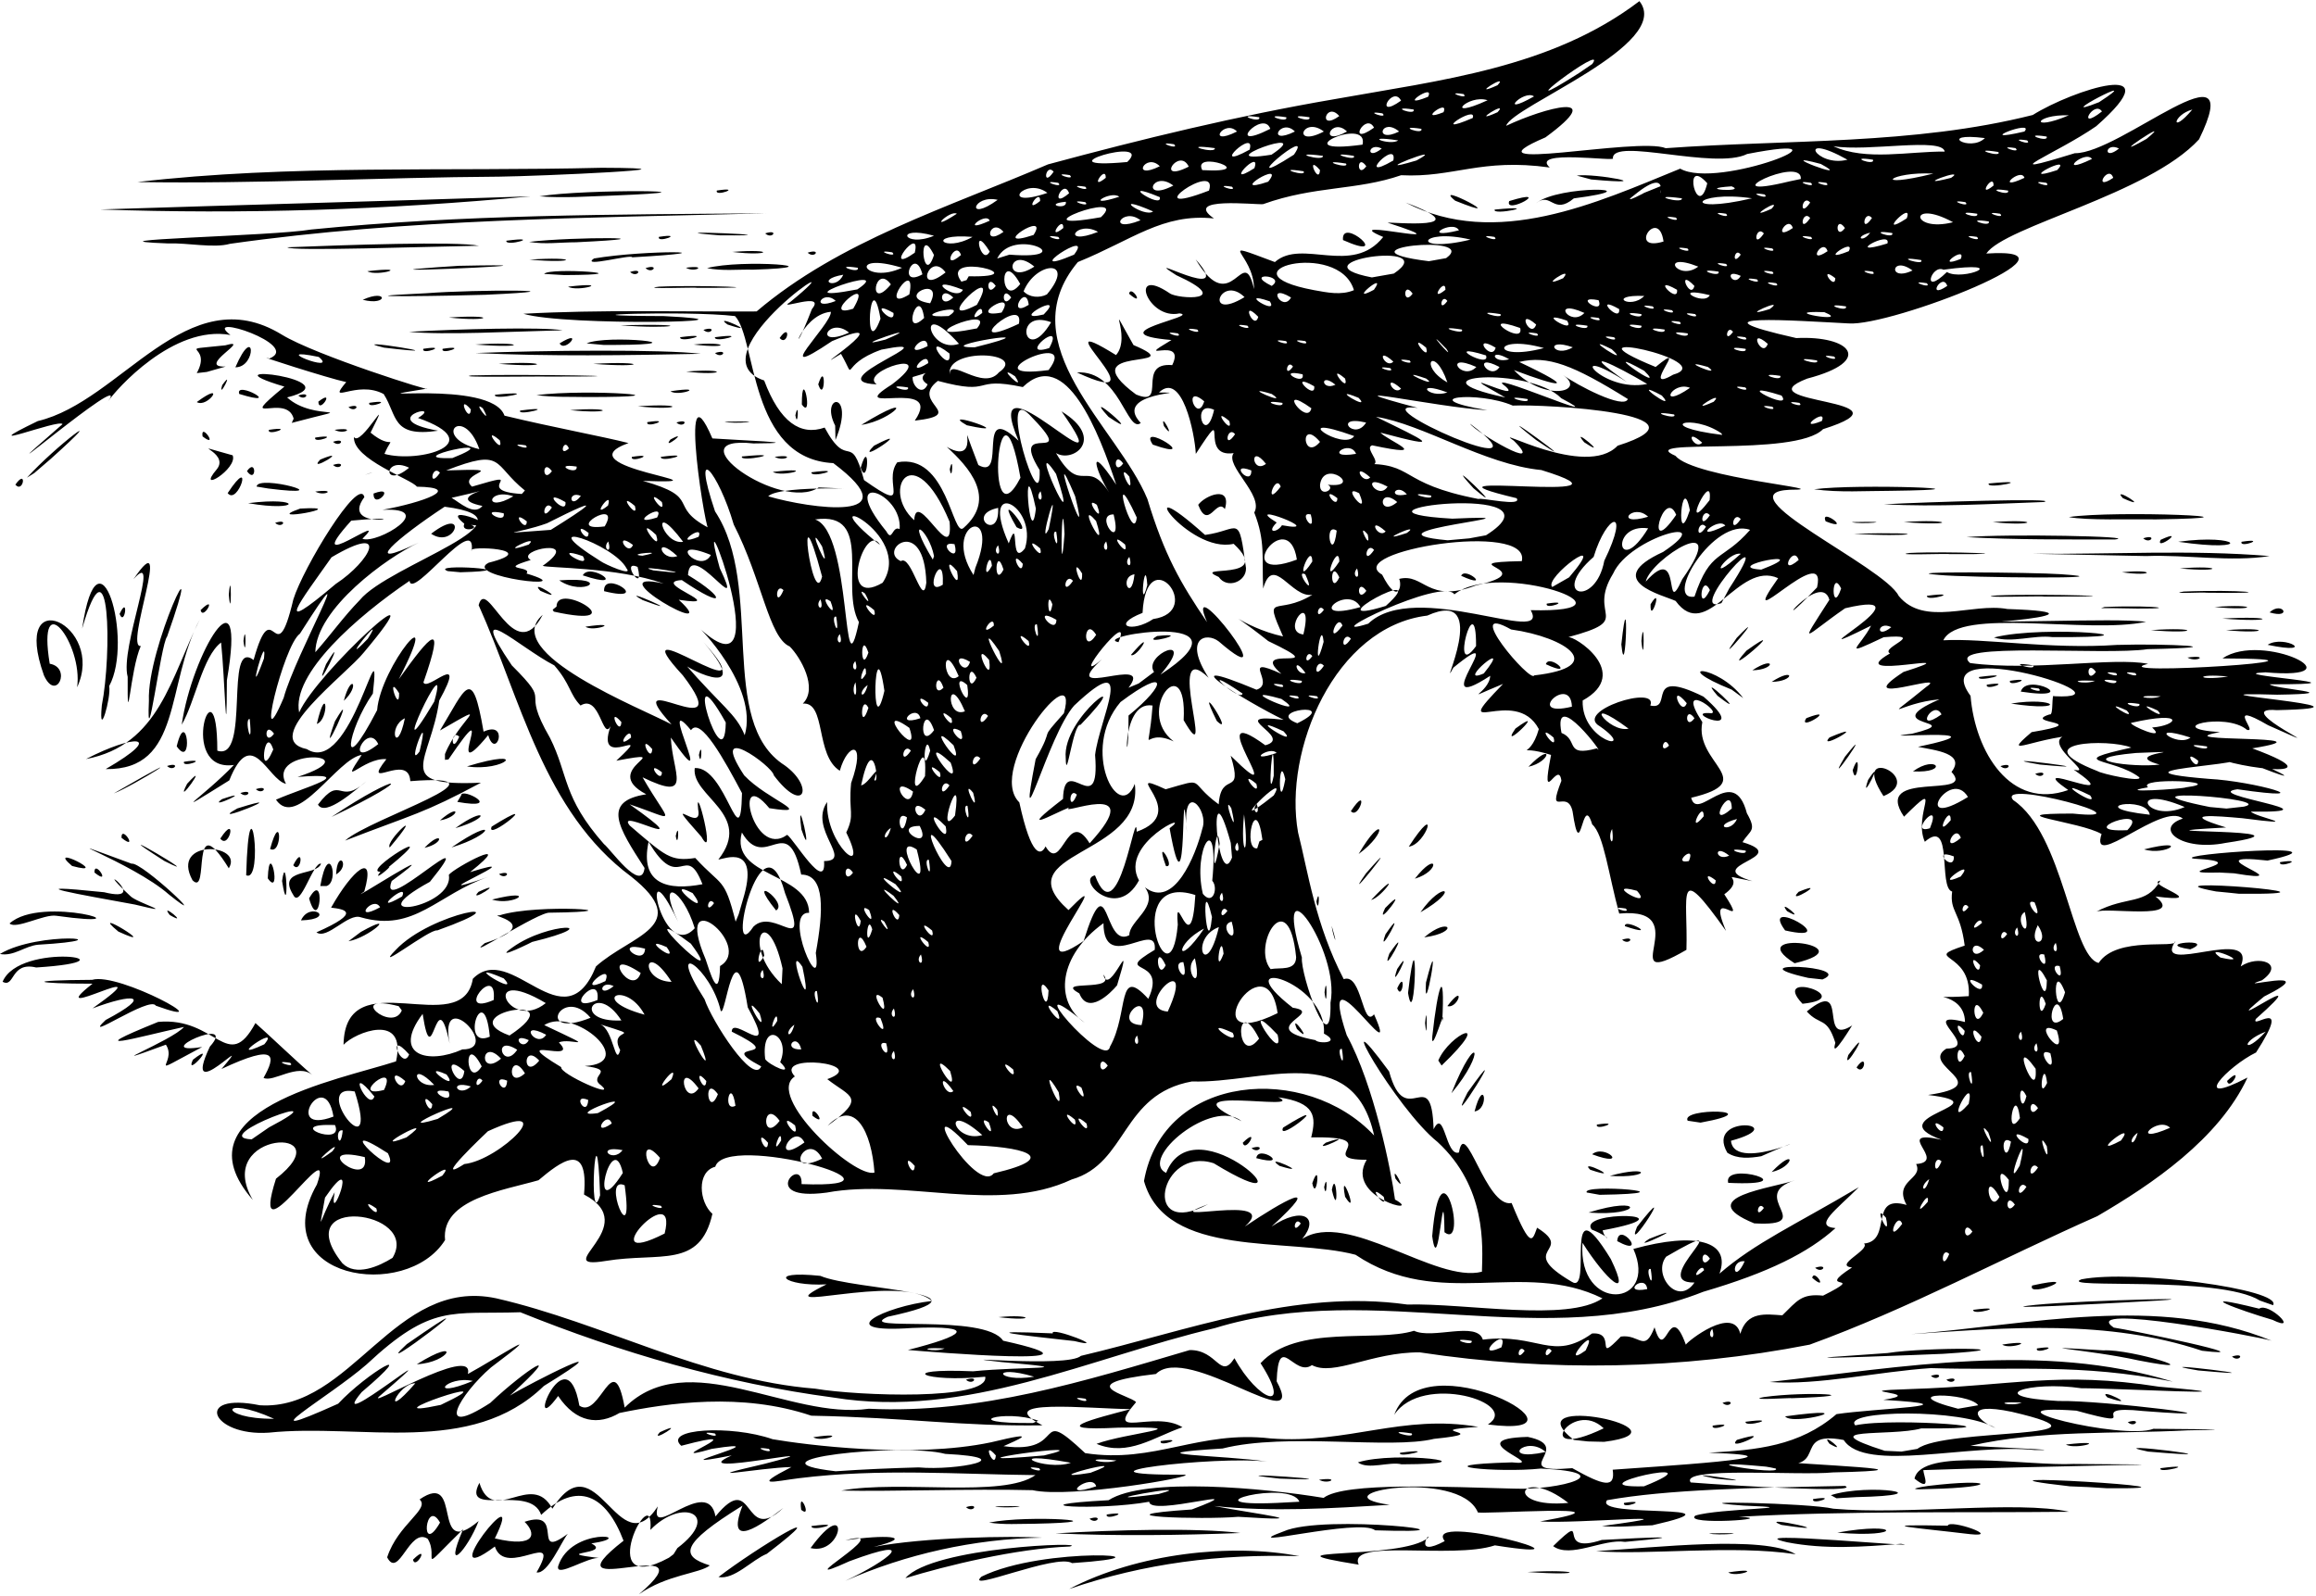 <?xml version="1.0" encoding="UTF-8"?>
<svg version="1.0" viewBox="0 0 600 413.63" xmlns="http://www.w3.org/2000/svg">
<g transform="translate(1154.7 3472.2)">
<path d="m-989.2-3059.1c20.07-17.1-25.6 3-3.96-13.9-4.53-11.9-11.94-15.6-21.34-6.7-2.8-8.2-20.8 0.8-16-8.3 3.5 11.4 13.5-3.4 18.9 6.7 11.5-18.4 17.04 15.1 27.32-0.6-2.53 9.4 12.96-8.3 14.94 2.6 10.29-12.6 6.88 7.8 17.58-2.2-5.45 4.2-15.26 11.4-10.57-0.6-16.33 10.1-16.12 13.1-8.47 15.5-2.64 2.1-11.24 2.4-18.4 7.5zm9.99-12c11.67-8.8 1.19-13.2-7-4.7 1.19-14.3-15.39 18.2 4.81 7.2l1.19-0.9 1-1.6zm101.5 10.6c17.79-9.3 42.04-11.9 59.62-8.5-20.58-0.6-40.02 1.8-59.62 8.5zm-58-2.1c11.31-5.3 19.67-12 1.1-5.1-17.85 8.1 13.41-9.3-1.1-5.4 9.69-1.5 19.04-1.2 7.38 1.7 12.77-2.5 35.88-2.9 43.67-2.4-17.75 0.3-35.4 4.3-51.05 11.2zm15.57-0.7c7.06-8.2 48.32-9.5 42.58-8.2-13.88 0.5-32.16 5-42.58 8.2zm19.72-0.4c16.12-8 53.25-5.5 23.45-3.5-3.99-2.6-28.13 7.8-23.45 3.5zm-68.14 0.1c9.45-7.3 32.36-21.2 12.51-6-3.78 1.5-8.46 6.8-12.51 6zm-47.14-1.2c6.9-11.9-8 1.8-10.8-6.7-16.8 12.5 8.9-20.2 0-2.1 11 2.6 10.6-1.5 7.7-4.3 10.8-3.6 1.5 10.3 11.2 3.1-1.6 1.9-5.2 10.6-8.1 10zm256.7-0.1c13.73-0.8 15.47 1.1 0 0zm52.04 0.1c9.98-1.5 1.95 1.5 0 0zm-303.14-1.6c3.3-10.4 21.3-7.8 8.6-5.9 5.68 2.9-11.5 2.2 2.29 3.8-2.89-0.6-11.59 5.3-10.89 2.1zm207.39-0.4c-27.96-4.5 11.44-1.1 18-7 0.5-1.7-3.98 5.3 4.29 0.9-5.97-7.9 44.05 6 13 1.1-11.17 3.7-38.31-1.9-35.29 5zm-251.69-1.9c2.8-8.6 11.2-12.5 8.4-15 11.5-7.9 2.7 16.2 15.3 5.6-3 7.7-9.3 14.3-4 2.1-12.4 12.2-6.1 7.5-9.2 2.5-4.7-3.1-7.5 10.6-10.5 4.8zm13.7-9c-3.8-6.7-5.3 9.2 0 0zm-7 9.6c4.6-4.5 0.6 2.9 0 0zm306.49-2.2c15.3-0.9 43.4-4.2 51.73 0.8-16.44-2.5-38.27 0.3-51.73-0.8zm-203.5-0.8c10.47-14.3 8.46 2.1 0 0zm192.38-0.5c10.19-9.9-0.21 2.6 12.59-1.6 12.68-0.7 24.74-1.2 6.03 0.5-5.53-0.9-14.18 4.4-18.62 1.1zm60.62-1c-14.5-3.3 38.28 1.7 29.5 0.4-9.79 0.8-19.79 1.5-29.5-0.4zm-130.5-2.8c10.4-4.7 56.57 0.8 23.75-0.3-3.86-3.3-37.36 5.3-23.75 0.3zm-59.04 0.5c14.98-0.9 36.61-1.5 47.92-0.1-15.95 0.6-31.98 0.8-47.92 0.1zm169.31 0c13.44-0.3 1.74 0.7 0 0zm33.23-0.2c16.57-3 17.17 1.5 0 0zm34.42 0.4c-14.08-1.7-26.9-2.6-5.81-2.2 0.44-1.8 14.23 3.1 5.81 2.2zm-300.17-2.1c9.83-1.3-0.34 1.7 0 0zm204.75 0c28.39-3.8-6.77-0.5-16-1.2 27.7-4.9-17.38-1.6-16.14-2.4-4.93-11.5-42.78-4.7-22.82-1.9-15.18 0.9-30.37 1.9-45.54 0.3 10.93 2.1 28.49 4.2 6.31 2.8-9.26 0.8-38.73-0.1-12.04-1.9 17.94-6.8-10.97 2-11.02-2-13.35 2.4-36.35 1-10.54-0.4 9.48-6.1 40.6-3.1 55.7-0.6 5.41-4.2 32.61-2.8 49.31-2.4 11.9 0.5 28.13-4.2 6.97-5.2-11.23 1.2-32.11-0.9-7.48-1.6 10.23 1.1-14.46-6.1 4.1-6.6 12.71 2.6-6.02 9.6 11.53 8.1 8.17 4.6 11.2 5.3 10.47 0.4 9.03-0.7 54.98-3.4 24.88-4.4 12.45-0.7 23.41-1.7 33.1-10 9.78-1.5 37.27-2.2 12.13-3.7 12.42-1.9-11.63-2.2 7.08-2.8 26.31-0.8 38.3-4.7 64.38-0.6 31.31 2.7-12.7 0.3-20.1 0.4-13.67-2-26.13 2.2-6.02 3.3 10.98-0.3 53.46 5 22.05 2.6-16.73-1.8 1.81 5.2-17.39-0.1-26.64-1.9 12.07 7.8 19.99 4.7 6.91 0.1 26.18 0.1 8.85 0.4-18.76 1-37.84-0.2-56.26 4 3.98 0.3 26.61 1.2 16.63 1.1-16.86-1.8-43.88 6-49.48-2.6-14.7-2.8-2.03 9.7-20.47 5.3 11.04 1.2 48 2.4 17.7 3.1-8.83 0.9-39.88-1.6-36.86 2.6 11.47 0.9 44.36 2.8 39.98 0.9-24.45 0.5-45.93 0.9-61.65 3.7-3.79 4.8 37.61 0.6 11.73 6.5-4.35 0.1-8.73 0.6-13.08 0.2zm-78.36-6.3c-2.29-5.9-30.5 1.4-5.75 0.3l5.75-0.3zm69.67 0.3c-12.71-9.9-17.04 1.6 0 0zm-106.16-2.3c12.53-3.4-23.08 3 0 0zm125.77-2c20.9-8.4-19.79 0.5 0 0zm31.58-5.1c-23.64-2.2 4.29 2.5 2.57 0.5l-1.42-0.3-1.15-0.2zm-57.06-3.8c-5.18-4.6-12.25 2.7 0 0zm96.3-0.8c7.07-5.5 55.31-2.4 24.47-9.6-12.91-2.7-9.19 2.3-4.21 4.2-8.74-5.2-39.99-4.6-36.34-0.7 10.22-2.2 47.43 1 17.09 0.8-7.93 2.2-29.13-0.5-9.46 5.8l4.33 0.2 4.12-0.7zm15.76-11.3c-2.4-3.4-22.73-3.6-5.22 0.9l5.22-0.9zm11.26-0.7c-8.56-0.4-2.68 1.2 0 0zm-62.26 31.7c-7.08-2.8 18.09 2.7 0 0zm-205.26-0.6c10.3-2.1 35.88-0.2 11.69 0.3-3.89 0-7.82 0.3-11.69-0.3zm26.03-1c3.68-1.2 1.84 1.7 0 0zm156.94-0.8c5.69-1.9 31.17-1.9 12.56-2.6-19.32-1.4 16.87-0.7 23.2 0.8 19.05 1.7 47.43-2.2 61.09 0.8-28.51 0.3-57.12-0.3-85.56 1.3 11.31 0.5-14.62 2.3-11.29-0.3zm-152.46-0.3c7.12-1.1-0.69 1.8 0 0zm-79.17-1.2c-0.84-5.9 3.04 2.5 0 0zm42.69-0.7c3.68-1.2 1.84 1.7 0 0zm7.5-0.2c13.44-0.3 1.74 0.7 0 0zm162.98-0.9c7.12-1.1-0.69 1.8 0 0zm49-1c7.12-1.1-0.69 1.8 0 0zm4.58-1c9.97-3.2 29.7 0 6.59 0.5l-5.14 0.3-1.45-0.8zm-256.33-1.2c15.24-2.8 41.81 2 50.26-4-19.95-0.2-40.26-1.8-61.26 0.8-6.48 0.8-12.44 2.5-1.95-2.9-8.38 0.2-26.93 3.8-7.07-0.8 23.29-6-22.29 4-8.41-2.2-22.12 4.3 14.99-4.9-5.17-1.7-15.37 4.4 13.64-6.5-7.9-0.8-4.84-4.4 12.83-5.5 23.68-1.7 8.2 1.4 36.15 5.1 56.57 0.8 13.47-3.3 6.57-0.5 3.25 1 16.96 2.3 7.41-11.1 21.14 1.8 18.03 2.8 29.47-6 48.08-3.8 20.14 1.5 34.06-6.4 53.78-3-16.61 1.1 5.48 1.4-11.46 3.1-11.41 2.8-38.17-1.7-54.79 2.5-25.67 1.6 0.3 1.7 11.56 3.4-13.17-1.6-55.94 3.5-21.35 3.4 3.29 0.4-29.61 6.2-39.45 4-15.75-0.4-37.82 0.4-49.51 0.1zm66-1.1c-1.03-3.8-10.66 3.6 0 0zm-1.5-3.5c13.52-5-16.12 2.6 0 0zm-44.5-1.4c9.66 0.9 27.08-2.5 6.9-3.5-11.31-3-53.55 1.6-28.39 4.5 7.16-0.5 14.32-0.8 21.49-1zm31.19 0.2c-5.59-0.9 1.72 1.7 0 0zm8.25-1.4c-19-3.5-6.66 2.3 0 0zm11.82-0.6c-10.39-1-3.23 1.3 0 0zm-31.26-1.3c-3.89-4.5-0.3 4.1 0 0zm12.5 0c18.17-4.3-32.84 2.9 0 0zm-71.31-1.7c-5.59-0.9 1.72 1.7 0 0zm-14-4c-5.59-0.9 1.72 1.7 0 0zm180.54 0c-8.22-1.3 1.16 1.7 0 0zm133.77 13.6c17.35-2.1 18.68 0.4 0.5 0.8-4.33 0.2-5.66 0-0.5-0.8zm36.74 0.1c-36.28-4.1 44.38 0.8 9.57 0.5l-4.77-0.3-4.8-0.2zm-204.74-2c-20.42-2.2 24.81 0.9 0 0zm10.23 0.3c5.77-0.8 2.45 1.4 0 0zm102.77-0.3c-13.17-2.6 16.83 1.8 0 0zm51.5 0c1.83-8.2 29.26-3.2 41.21-3.8 5.35 0.1 28.1 0.1 12.01 0.3-16.98 0.4-33.97 0.7-50.94 1.3 0.09 1.5 2.21 5.8-2.28 2.2zm63.76-2.7c10.76-1.4-1.07 1.6 0 0zm-207.97-1.5c9.81-3.1 36.3 0.4 11.32 0.5-3.09-0.8-8.63 1.5-11.32-0.5zm10.97-2.5c10.76-1.4-1.07 1.6 0 0zm193.74-0.3c-14.48-3 29.43 2.5 0 0zm-272.42-2c7.29-2.8 28.17-4.5 5.75-4.2-19.62 1-6.05-2.4 3.09-4.8-10.65-0.1-36.57-2.9-22.84 4.2-21.28 0.3-34.61-2-59.89-2.5-18.09-6.1-37.07-3.3-49.69-0.7-5.42 3.2-11.19 2.6-15.89-4.4-9 12.3 2.1-16.8 5.5 2.5 5.47 3.7 8.75-15.9 11.74 0.5 16.39-16.3 42.73 3.3 63.24 0.3 28.66 1.4 56.02-7.2 83.12-15.2 7.27-0.1 7.9 7.9 11.61 2.1 6.08 11.1 15.22 14.5 6.76 1.3 9.38-10.2 29.82-5.3 39.76-8.4 4.84 2.3 16.32-2.6 17.83 2.3 14.29-1.8 17.97 5.8 28.29-1.6 6.68-0.5 0.28 8.2 7.46 0.8 4.94-0.7 6.09 4.4 8.73-2.4 2.97 10 3.67-7.8 8.11 4.5 0.35-0.8 12.34-10.3 14.11-2.8 1.68-5.9 6.59-5.1 10.88-4.8 3.82-3.7 4.9-5.7 10.56-5.1 12.09-6.1-2.75-0.7 7.5-7.3-4.9-0.5 4.84-4.6 3.11-6.2 7.53-0.7 1.06-12.9 11.03-10-3.54-6.4 4.44-6.6 2.47-10.6 8.4-0.6-6.52-9.2 6.58-6.3-16.94-6.1 16.41-9.2-3.5-11.6 18.26-2.6-2.44-7.6 4.75-12 9.35-0.1-7.99-10.1 4.83-6.9-0.12-8.7-13.25-5.8 0.98-6.7 0.77-11.8-12.56-9.3-1.06-13.1-1.16-9-3.93-8.7-3.25-14-3.71-1 0.4-19.4-7.08-12.9-3.17-7.2 5.19-17-5.39-6.5-8.42-12.4 18.97-4.4 12.3-11.6 3.74-4.8-4.2-5.6-8.67-6.5 25.56-5.4-15.62-1.7-1.52-3.4 15.19-3.8-10.06-1.5 7.08-8.9-10.49 0.9-15.66 6.8-3.34-3.3 6.19-4.1-20.52 5.7-5.98-3.8 19.49-6.2-16.72 2.8-3.5-4.8-2.71-1.5 9.93-5.2-1.63-4.2-11.44 5.4-6.19 2.7-3.27-3-23.66 11.7 17.31-10.2-6.73-4.5-10.57 7.3-12.39 10.8-4.07-2.2-2.28-8.1-17.76 12.1-3.2-3.2 2.97-13-22.14 14.6-10.08-2.4-10.41-4.7-18.38 17.1-26.56 5.9-3.24-1.5-19.38-5.3-3.23-12.7 14.94-10-8.66-4-12.95 5.6-6.97 11.3 5.84 11.8-11.72 16.5 1.43-0.6 16.82 9.2 3.82 16.4-0.4 10.8 14.61 13.8 4.48 6.7-7.01-3.9 15.26-11 13.04-5.4 6.18 1.4-1.83-10 13.79-2.3 13.09 11.4-6.6 3.5 2.06 4.3 2.57-0.4-9.6-8.8-2.37 2.3-2.18 10.7 15.16 15.3-2.89 19.6 1.64 6.5 10.98-9.2 14.43 4 2.67 4.7 0.84 4.3-1.13 7.5 13.39 4-11.34 6 2.56 10.1-10.68-2-0.85-1.2-7.28 3.4 7.02 10.8-5.09-3.5 0.45 9.5-13.25-18.7-9.82-9.3-10.26 4.9-19.67 11.4 3.19-11.3-17.41-9.4-2.76-10-3.99-20.5-7-23.1-2.64-8.8-2.93 11.3-5.09-3.4-1.39-6.1-6.77 2.1-2.89-7.9-0.76-5.9-5.56 7.9-2.68-6.7-10.07-3.2-5.64 2.1-3.17-6.7-6.14-11.7-24.12 3.6-9.26-11.7-11.86 4.9-3.57 2.4-3.33-2.1-17.64 11.5 6.55-15.3-9.56-2.1-4.36 8.1 10.36-21.2-6.75-13.5-23.94 2.9-37.31 34.9-33.47 56.2 2.56 10.1 4.47 23.9 11.83 38 4.76-1.7 4.81 12.9 7.85 9.1 7.59 17.1-15.47-19.9-7.08 5.4 7.05 12.9 11.5 35 12.51 42.6 7.77 4.3-13.23-0.4-7.34-10.3-13.82 0 5.4-6.2-14.37-5.8 1.33-5.4 1.17-9-8.53-10.4 8 3.9-30.87-3.7-9.49 6.2-7.56-6.2-26.81 9.8-19.57 13.4 7.61-19.1 40.93 14.9 12.34-2.5-14.07-4.6-18.94 20-1.45 10.6-15.22 5.7 19.61-3.2 9.51 5.8 9.79-6.6 21.17-13 6.92 0 8.04-5.4 12.55-2.4 7.95 3.2 11.72-7.6 34.59 11.6 46.55 8.5 0.2-6.8 1.19-21.9-11.48-33.6-10.91-8.7-28.82-40.4-12.57-18.3 4.33 15.9 10.99-2.7 11.53 15 2.82-5.8 3.09 7.2 6.57 6 1.59-9.5 7 14.5 13.64 13.1 5.1 12.5 5.41 9.5 6.6 6.4 10.1 6.3-5.83 5.3 8.97 14 5.71 3.7-2.68-26.8 10.12-5.9 5.64 11.6-1.34 5.3-7.33-4.2-1.3 18.4 19.87 16.7 13.19 1.6 16.15-4.5 25.39-2 22.3 6.4 9.38-8.1 19.41-12.5 36.1-22.4-5.88 5.9-11.91 10.1-6.04 10.6-6.97 6.3-17.22 11.5-34.27 16.5-40.92 16.2-85.08-3.4-126.49 9.4-32.56 7.7-64.43 23.6-98.84 18-27.91-3.7-55.08-11.6-81.12-22.1-17.9 0.6-22.9-2.3-39.8 13.5-9.6 8.4-32.8 21.6-7.4 10.2 7.6-8.1 21.9-16.4 6.1-3-10.4 12.4 27.1-18.3 4.9 0.8-5.6 4.7 24.6-13.6 22.6-5.5 7.9-4.3 22.1-13.8 6-1.7-7.9 6.8-15.1 18.8-0.2 9.2 9.1-8.6 20.3-15.8 5.1-1.9 4.8-3 31.52-16.5 8.8-2.5-18.9 18.4-47.4 9.6-71.3 12.1-14.9 1-19.6-10.6-2.3-7.1 23.8 1.5 34.8-33.4 61.3-27.7 27.78 6.4 53.55 21.1 82.58 23.4 11.13 1.9 45.19 3.1 44.06-3.1-15.96 1.6-23.69-2.3-3.15-1.4 12.88-1.3 30.05-0.4 7.35-2.4-16.88-1.9 17.14 1.6 20.59-1.6 27.6-6.5 55.47-17.4 84.54-13.3 15.22-0.4 41.54 4.6 50.57-1.6-20.63-10.2-42.23 3.3-63.98-11.3-17.49-4.6-49.14 1.1-54.79-19.1 5.02-28.1 42.05-30.6 59.62-11.8-5.47-24.9-29.11-13.4-47.19-14-18.34 3.3-16.63 21.2-31.16 25.4-19.42 9.1-42.87-0.4-63.49 3.4-18.02 2.4-6.18-9.9-6.49-2.2 33.29 1.3-19.7-13.6-22.36-4.5-4.92 1.3-4.17 9.2-0.74 12.2-3.23 14.3-13.53 9.9-27.6 12.2-15.26 2.5 10.02-9-5.66-17.2 1.3-14.3-6.2-8.4-11.8-3.7-9 2.6-25.3 4.9-24.2 15.5-10.1 16.1-47 9.9-33.2-14.4 5.2-14.9-18 21.7-10.6-1.5 17.9-14-16.6-12.5-6 5.5-20.3-23.3 22-31 37.1-35.9 2.9-12.9-10.7-7.5-13.6-4.3 0.4-22.1 30.8-0.8 33.5-17.1 9.9-10.1 23.6 17.3 31.9-3.2 8.97-8.1 25.39-10.4 9.09-23.3-22.69-16.8-28.59-46.1-39.49-70.3 2.1-7.9 9.2 16.6 16.6 2.5-11.4 9.8 26 24.4 33.38 28.4-14.94-16.4 17.99 7 2.93-12.7-17.87-19.4 23.73 12 5.37-8.6 14.34 16.7-7.1 5.5-5.04 5.4 9.78 11.3 13.45 13.1 15.69 18.7 3.72-12.8-12.79-28.9-11.35-27.4 21.32 19.2-2.54-42.6 4.89-15.9 7.08 14.8-7.72-8-8.23 1.8 9.92 6 9.97 9.2-1.6 1.3-8.64 0.5 13.09 7.2-0.8 5.1 12.32 11.3-22.24-8.3-3.9-4.2-12.15-4.3-30.24-4-31.34-4.6 10.8-7.6-7.5-4.1-3.1-1.5-9 2.7 0.5 1.5-1.1 3.5 15.3 4.6-16.9 0.8-9.8-2.8 14.2-3.6-6.1-4.5-4.4-3.1 1.2-10.2-15.5 12.9-16.1 7.8-13.6 9.2-30.6 24.1-28.6 34.1 4.5-10.3 37.7-40.5 16.8-15.6-4.5 5.7-27.3 22.5-14.8 25.1 11.5 7.3 19.4-35.2 17.1-14.4-6.6 9.4-8.9 23.6 1.1 4.3 0.9-11.4 17.6-31.3 5.6-8 8.5-11.9 12.2-15.8 6.4 0.8 0.9 2.6 11.6-8.9 4.1 4.7-2.3 16.1-12.4 22.3 10.8 21.3-15.1 8.1-17.4 8.1-35.2 15 6.6-5.9 44.8-17.6 16.9-15.4-0.4-7.7-13 3-6.2-5.7-6-0.5-12.6 8.2-6.4-1.1-6.3 0.9-16.8 19.5-22.2 11.6 7-3.1 22.1-7.2 5.6-5.9 19.6-6.4-8.2-7.7-3 1.8-4.8-1.1-8.9-15.4-14.7-0.9-17.2 10.7-6.7 4.3 1.2-4-15 2.1-4.3-29.1-4.3-3.7 8.7 2.9 1.7-29.3 9.4-23.5 5.2-18.6 5.5 4.6 10.3-15.7 2.5-8.1 17-32.1 18.4-26.5-7 9.4 16.9 4.2-3.4 6.1-13.8 15.3 10.9-3.3 2.9 4.7 3.8 1.5 19.8-8.2 5.2-7.5 10.5-1.9 21.1-5.8 8.9-6-1.3-1.9-16.7-7.1-16.3-12.9 1.6 3 10.5-13.4 4.3-1.1 6 5 6.1-0.3 3.6 5.5 8.9 2.5 27.5-2.7 8.7-9.3 7-4.3-11.5 0.3 5.2 3.3-12.1 1.8-10.5-3.9-14.1-9.5-7-3.8-15 3.2-9.7-3.1-4.4-0.9-24.9-7.5-19.9-6.1 8.6-3.5-17.9-12.1-10.1-6.1-14.8-2.7-29.7 14.2-31.7 17.2 6.8-9.5-38.7 29.3-11.8 5.9-0.7-1.5-24.6 8-6.4-0.8 21.6-5.1 38.7-37.4 63.2-22.4 8.8 5.4 39.7 15.1 37.6 14-22.3 3.6 16.7-2.7 20.1 7 12.4 3 25.49 5.4 32.13 7.1-17.93 6.4 29.34 10.7 3.72 9.8 15.6 4.4 6.12 6.4 17.09 12.2-0.33 4.5-8.37-44.8 0.92-23.2 5.26 0.4 26.48 1.2 10.65 1.3-21.16-2.3 7.05 18 16.9 11.4 19.16 0.9-9.88-1-13.09 2.3 10.89 3.2 37.47 6.9 16.87-8.6-21.99-1.1-19.84-32.2-25.47-38.1-12.37-1.5-50.42-0.1-18.48 0 30.54 1.5-25.44 2.7-36.34-0.6 20.09-1.1 40.26-0.5 60.41-0.6 21.52-18.3 49.74-27 75.48-38.1 24.42-6.6 49.12-12.6 74.23-16.9 27.24-4.9 56.14-8 79-25.4 8.89 11.2-33.15 27.3-34.51 32.3 9.97-4.7 26.8-9.2 10.17 3-22.7 9.7 23.99-0.2 31.16 2.8 31.7-2.3 64.12-0.8 95.08-8.6 10.35-6.5 36.83-15 16.45 2.9-10.38 7.2-27.97 13.9-5.56 7 11.75 0.2 45.23-30.3 32.2-3.6-13.09 14.3-50.36 22.5-55.12 29.6 28.8-1.9-24.85 19-35.71 18.1-13.72-0.7-42.77-2.8-13.52 3.8 13.95-0.7 20.38 5.9 2.83 10.5-17.39 6.7 29.46 5.1 4.1 13.1-7.21 7.4-49.26 2.1-38.25 6.9 4.92 5.9 43.05 8.8 29.64 8.8-17.77 0.8 24.52 19.9 28.21 27.5 6.63 8.1 19.01 1.7 28.17 3.4 33.5 1.1-22.18 5.8-20.25 2.9 17.17 1.1 47.12-0.7 56.18 0.4-15.02 3.3-48.31-3.9-52.54 4.8 10.63-0.6 27.44 2.4 44.98 1.2 12.9-0.4 32.55 0.6 7.96 1.1-10.95 1.7-52.72-2-45.99 3.6 16.28 2.2 36.9-1.6 46.09 0.2-13.14 3.3 58.46-1.3 19.27-1.4 10.42-7.1 36.25 5.8 11.12 3.6-12.95 0.6 31.23 3.2 1.14 3.1 0.62 1.2 21.47 2.4 1.93 2.7-30.87-0.9 32.36 3.3-0.09 4-13.34-1.1 19.23 13.5-2.28 3.9-11.55-6.7-2.37 2.1-5.46 1.2-5.53-4.7-22.49-0.4-6.99 0.6-15.55 2.8 30.93 0.5 8.36 4.2 25.52 9.4-10.61 4.2-9.56 1.7 23.1 2.4-34.68 3.5-1.77 6.2 11.86 0.6 30.94 6.1 7.49 2.7-10.07 1.4 27.93 6.1 3.48 5.8 1.36 1.5 14.88 3.9-2.23 1.7-6.78-0.6-17.07-1.5-4.18 2.4-31.35 1.7 27.04 0-0.12 4-11.51 2.3-18.74-3.8-11.11-6.3-5.2-4.4-24.2 13.7-21.04 4-5.58-3.3-28.01-5.3-7.46-5.3 21.31 2.2-20.27-9.2-15.43-3.5 13.08 8.8 15.11 40.6 22.14 42.2 4.72-7.1 20.37-3.6 19.84-5.6-6.06 9.3 21.43-4.4 16.96 6.5 4.53-3.1 11.7-0.8 5.5 3.6-8.78 2.9 17.03-4 0.56 4.2-14.17 11.6 15.57-9.9-2.13 5.8-1.54 3.1 9.84-6.5 0.04 8.7-7.42 3.6-17.47 14.4-2.21 6.5-7.41 15.9-24.67 27.6-38.9 35.9-24.84 11-48.96 24-74.53 33.3-33.29 6.5-67.47 7.1-101 2-12.43-0.1-22.34 6.3-27.95 3.3-4.62 3.3-8.67-9-9.14 4.2 8.39 15.4-23.06-10.1-31.28-1.9-22.31 2.6-6.76 5.4-5.14 7.3-8.58 10 4.6 1.9 12.02 6.5-7.33 2.5-14.09 7.7-22.27 4.3zm-15.08-6c-8.78-3.1-21.71 0.8-1.36 0.6l1.36-0.6zm-197.99-0.5c-14.2-6.4-14.6 0.1 0 0zm43.2-3.6c20.5-9.7-21.1 4.5 0 0zm-6.6-5.6c-4.4-0.1-9.2 10.6 0 0zm173.58 4c-5.59-0.9 1.72 1.7 0 0zm-158.68-4.6c-6.8-1.5-12.1 5 0 0zm145.41-1.1c-11.48-3.4-9.92 1.6 0 0zm127.08-6.7c-1.62-2.2-2.47 3.4 0 0zm7 0c-1.62-2.2-2.47 3.4 0 0zm8.8-0.1c4.02-8.1-7.4 5.3 0 0zm-21.83-0.8c2.23-6.3-8.04 3.6 0 0zm-7.72-1.7c-7.12-1.1 0.69 1.8 0 0zm62.35-3.1c-1.74 1.9 1.14 3.7 0 0zm-16.84-10.3c-0.51-4.3-7.18 1.4 0 0zm12.24-1.7c-12.61 0.2 13.95-19.1-7.34-6.7-3.62 4.5 2.95 13.1 7.34 6.7zm-11.34-3.5c-1.76-0.6 1.1 7 0 0zm13.83 0.3c-0.53-2.5-4.36 3.8 0 0zm10.51-2.3c-3.82-0.5-2.92 6.4 0 0zm-350.29-0.9c7.4-12.4-27.4-16.6-13 1.4 3.5 3.5 9.5 0.8 13-1.4zm341.29 0.2c-2.55-3.6-2.55 3.5 0 0zm62-1.2c-2.26-2.2-2.17 5.2 0 0zm-332.8-5.3c3.8-15.2-19.69 10 0 0zm338.8-0.5c-2.55-3.6-2.55 3.5 0 0zm-18.19-2c-1.35-3.7-4.55 6 0 0zm-406.1-8.2c-1.8 10.4 7.1-12.6-2.5 1.4-1.8 10.4-1.6 6.2 2.5-1.4zm250.29 8.1c-1.62-2.2-2.47 3.4 0 0zm151.6-1.5c-3.89-4.6 1.54 6.9 0 0zm-326.76-8.4c-6.25-2.8 2.62 18.8 0 0zm-64.33 6c-5.3-3.7 1.1 3.4 0 0zm57.97-3.4c-0.97-27.5-3.17 10.4 0 0zm15.71 2.7c-5.59-0.9 1.72 1.7 0 0zm328.23-1c0.75-4.1-4.82 5.6 0 0zm22.58 0.7c-2.55-3.6-2.55 3.5 0 0zm-163.5-2c-5.2-4.4 1.19 4.3 0 0zm159.5 0c-4.61-8-2.75 5.2 0 0zm-356.63-6.2c-2.78-12.4-9.26 14.6 0 0zm359.06 1.8c-4.96-6.4 0.09 9.6 0 0zm4.57 1.8c-2.13-2.4-3.06 4.5 0 0zm-25.19-2c-2.83 2-1.19 4.4 0 0zm-385.2-0.9c4.4-5.4-10.4 5.6 0 0zm111.95-0.8c-0.74-10.5-5.09-19.4-12.15-12.1 10.24-7.5 5.9-7.4-0.08-12.1 11.57-4.1-14.21-6.9-8.4-0.7-7.77 5 15.46 26.5 20.63 24.9zm-16.06-14.7c-0.55-3.9 4.39 3.4 0 0zm46.96 14.9c18.36-4.3 6.93-7-6.7-7.3-15.05-15.8 2.34 13.2 6.7 7.3zm265.8-2c3.12-13-4.72 8.3 0 0zm-428.75-2.2c-15.2-3.6 1.5 8.8 0 0zm433.49 2.7c-2.13-2.4-3.06 4.5 0 0zm-407.69-0.9c9.3-1 25.6-17.4 6.1-8.5-0.2 0.2-15.2 14.3-6.1 8.5zm50.69-1.6c-6.48-7.6-2.7 7.7 0 0zm66 2.1c-3.89-4.5-0.3 4.1 0 0zm266-1.2c-2.26-2.2-2.17 5.2 0 0zm-402.49-2.1c-16.6-10.7 4.3 9.1 0 0zm112.49 1.4c-3.88-7.6-10.46 5.1 0 0zm-126.89-1.9c3.4-4.3-7.8 5.7 0 0zm427.55-1.5c-1.76-0.6 1.1 7 0 0zm-352.36 1.2c-7.19-1.4-2.77 3.6 0 0zm359.69-2.2c-3.5-2.5-1.38 7.5 0 0zm9.29 1.2c-3.14-5.6 1.03 6.8 0 0zm-460.57-4.9c20.5-10.8-16.6 2.6-4.5 3.1l4.5-3.1zm138.71 3.9c-2.88-5.7-9.17 6.6 0 0zm-103.11-1.3c9.6-7.1-11.6 4.4 0 0zm93.69 1.4c-3.89-4.5-0.3 4.1 0 0zm3.38-0.6c0.09-4.2-2.96 5 0 0zm347.12 0c4.55-6.1-9.53 5.1 0 0zm-460.69-2.6c-2.4-0.6-0.7 6.2 0 0zm426.31 0.5c-3.64-4.6 2.72 7.4 0 0zm10.38 1.7c-7.16-4.1 0.46 4 0 0zm28.31-1.6c-2.83 2-1.19 4.4 0 0zm-467-2c-14-0.6 2.5 5.9 0 0zm167.69 2.6c-10.63-9.4-7.66 2.2 0 0zm-162.59-11.3c-12-2.4 6.9 21.6 0 0zm470.31 9.4c-3.34-3.2-10.96 4.8 0 0zm-356.22-0.6c-5.4-4.4 1.37 5.2 0 0zm50.18-0.8c-3.88-2.7 2.43 6.3 0 0zm8.82 1.3c-5.7-8.5-5.41 2.6 0 0zm238.5 0c-4.6-3.6-0.06 3.4 0 0zm-348.59-3.7c13.93-7.4-10.4 1.5 0 0zm3.59 2.7c-1.21-3.7-5.59 3.8 0 0zm43.5-0.7c-4.52-6.2-4.81 6.3 0 0zm79.5 0.7c-5.2-4.4 1.19 4.3 0 0zm-168.09-1.2c13.7-8.1-14.8 4.5 0 0zm165.09 0.2c-5.2-4.4 1.19 4.3 0 0zm244.82-0.4c-1.25-9.8-4.2 6.3 0 0zm-436.91-0.4c-2.2-13.3-13.4 5.1 0 0zm110.59-1.3c-6.2-0.3-1.63-0.5 0 0zm54.5 0.1c-5.2-4.4 1.19 4.3 0 0zm6.85-0.6c-3.21-3.9 1.09 5 0 0zm-67.8-1c-1.18-8.1-3.54 1.9 0 0zm319.5-0.5c1.86-9-6.93 7.8 0 0zm17.95 1.1c-2.55-3.6-2.55 3.5 0 0zm-415.99-1c-3.9-4.5-0.3 4.1 0 0zm40.4-1.1c-4.5-1.9-0.3 4.9 0 0zm33.59-1.5c-3.9-5.4-2.67 6.6 0 0zm339 0.5c-2.67-5.3-1.57 6.3 0 0zm-427.99 0.1c-7.8-9.6-1.5 4.3 0 0zm19.2-1.3c-7.2-1.4 1.7 4.3 0 0zm158.08 0.2c-6.16-10.3 1.61 8.5 0 0zm-118.56-1.8c-3.62-2.5 4.36-3.9-4.22-5 14.1-0.7-2.8-15.5-10.5-10.6 15.24 7.2 6.7 3.1 3.8 4.5 5.8 5.9-14.3-2.6 0.6 6.4-0.5 1.7 14.73 8.5 10.32 4.7zm124.45 0.6c-3.88-2.7 2.43 6.3 0 0zm-180.67 0.6c3.9-8.3-9.6 2.5 0 0zm22.5-0.9c-6.1-1.8-3.3 3.1 0 0zm58.99 0.5c-6.14-8.3-3.9 5.5 0 0zm66 0.7c-4.8-6.7-2.25 2 0 0zm-134.49-1.6c-6.4-6.7-5.5 0.8 0 0zm18.9-1.1c-4.5-1.9-0.3 4.9 0 0zm398.94 0.6c-0.87-7.4-2.65 5.5 0 0zm-425.34-0.5c-5.4-4.7-1.4 4.1 0 0zm20-0.1c-1.6-2.2-2.5 3.4 0 0zm48.99-0.4c2.42-5.8-6.55 5.8 0 0zm9 0.5c-3.89-4.5-0.3 4.1 0 0zm63.16-2.6c-7.12-7.2 2.75 8.9 0 0zm264.5 0.3c-1.76-0.6 1.1 7 0 0zm-394.95 0.6c-7.8-3.5 3.8 5.2 0 0zm4.6-0.9c-7-6.1-0.9 6.9 0 0zm407.07-0.6c-7.28-10.1 0.68 10 0 0zm-391.37 1.2c-3.9-6.5-5.1 4.6 0 0zm-11.2-1.8c-4.9-9.5-4.2 6.5 0 0zm72.41 0c-12.82-6.8 8.21-1.2-7.63-9 0.01-4.5 12.37 8.6 4.14-6.3-3.51-21.9-5.76 2.9-7 0.9-2.53-11.2-14.72-19.4-4.19-3 1.88 5.6 12.63 22.4 14.68 17.4zm65.28 0.8c-5.2-4.4 1.19 4.3 0 0zm-60.36-1.9c2.99-7-5.11-11.2-3.89-0.8 0.76 1.4 8.02 4.9 3.89 0.8zm84.86 0.9c-2.55-3.6-2.55 3.5 0 0zm3.4 0.1c-3.48-0.9-1.25-0.5 0 0zm-160.59-1.9c-5.3-5.7-5.8 4.9 0 0zm9.9 0.5c-4.4-4.8-4.3 5.3 0 0zm391.49-1.9c-4.69-2.1 1.96 7.6 0 0zm-349.62-2c-5.54-6.4 4.64 11.3 0 0zm50.02 1.4c-1.74 1.9 1.14 3.7 0 0zm116.06-0.5c-1.76-0.6 1.1 7 0 0zm161.34 1.8c-2.48-5.3-2.48 5.2 0 0zm-402.99-0.4c-6.2-7-1.8 4.6 0 0zm13.8-1.3c10.4 0.1-6.3-17-3.3-1.5-3.6-17.3-4.4 9.2-7-7.7-8.1 10.7 1.4 13.2 10.3 9.2zm14.2 0.1c-6.6-4.2-3.8 5.6 0 0zm26.68 0.1c-3.35-6.3 7.19-2.8-5.2-6.7 3.48 1.3 3.91 11.3 5.2 6.7zm46.91-0.2c-1.13-4.8-5.23 0.2 0 0zm22-1.6c-3.55-0.9 1.56 5.9 0 0zm298 0c-1.74 1.9 1.14 3.7 0 0zm-240.03 0.9c4.96-8.8 1.73-21.4 9.93-12.4 5.24-11.2-9.91-5.8 1.67-12.7 0.79-8.1-13.24 6.4-13.28-6.9-11.67 8.4-12.86 20.3-4.85 25.8-18.68-15.4 5.24 12.6 6.53 6.2zm-7.93-13.8c-6.78-3.8 9.97-0.2 6.22-4.9 1.44 6.4 8.31-12.9 3.55 2.8-1.74 2.1-7.52 7.8-9.77 2.1zm46.57 11.7c-6.41-12.6-6.04 7.9 0 0zm260.79-1.8c-6.77 2.6-5.75 6.3 0 0zm-449.99 2.2c-4.9-2.2-1.8 3.3 0 0zm157.59-1.2c-1.74 1.9 1.14 3.7 0 0zm238.27-1.3c-7.65-3.7 3.1 9.7 0 0zm-405.96 1.6c-1.5-15.7-8 3.5 0 0zm204.09-0.5c-10.83-11.5 2.04 8.7 0 0zm12-0.3c0.96-13.8-26.18-20.8-8.08-6.7 8.82 1.3-10.57 5.3 5.88 8.4 0.73 1 6.89 0.8 2.2-1.7zm-7-1.2c-2.16-4.9 4.82 4.7 0 0zm177.36 2c-4.41-5.4-0.73 5 0 0zm10.24-1.3c-1.74 1.9 1.14 3.7 0 0zm-391.59 1c17.6-11.7-15.7-5.7 0 0zm9.5-0.2c-7.6-4-2.5 3.9 0 0zm177.85-0.5c-9.31-4.3 2.24 4.3 0 0zm-113.55-2.1c-2.83 2-1.19 4.4 0 0zm303.19 1.6c-3.89-4.5-0.3 4.1 0 0zm-280.89-3.3c-3.73-1.4 2.89 7 0 0zm67.64 1.8c2.8-10.9-8.41-0.3 0 0zm-94.37-1.1c0.09-4.2-2.96 5 0 0zm143.32-4.7c2.66-13.5-15.5-38.9-7.41-11.7-0.42 4.4 7.74 27.9 7.41 11.7zm-1.54-2.7c0.69-5.9 0.69 5.8 0 0zm-239.85 3.6c-14-3.6-1.7 7.1 0.8 1.1l-0.8-1.1zm49.7 3c-7.4-8.7-14.7 5.9 0 0zm7.99 0.7c-6.69-10.5-13.29 0.6 0 0zm35.82-1.8c-5.7-7.2 2.46 7.5 0 0zm337.71 1.4c-1.61-10.5-5.89 4.8 0 0zm-367.53-1.1c-4.87-9.1-14.79-4 0 0zm64.6-1.6c-1.74 1.9 1.14 3.7 0 0zm42.35 0.7c-6.29-5.3 2.64 6.4 0 0zm57.05 0.5c-2.88-20.1-23.04 11.4 0 0zm182.82-0.1c-3.35-6.6-2.78 5.8 0 0zm-372.41-2.5c-17.5-10.4-9.7 7.8 0 0zm161.13 2.2c7.92-17.3-9.65-0.8 0 0zm-73.89-3.6c-4.51-3.6 2.15 8 0 0zm301.35 1.6c-2.14-6.4-2.14 6.3 0 0zm-402.09-1c1-10.2-10.6 4.6 0 0zm26.89 0c0.95-8-9.99 4 0 0zm56.86-2.3c-1.76-0.6 1.1 7 0 0zm60-0.2c-3.96-6-0.34 8.9 0 0zm-35.06-0.3c-1.74 1.9 1.14 3.7 0 0zm298.4 0.8c-3.65-9.5-2.64 9.2 0 0zm-376-1.6c-3.71-1.8-4.17 3.4 0 0zm48.89-5c-5-7.5 3.5 16.4 0 0zm322.4 3.5c-4.96-9.4-0.12 9.6 0 0zm-343.73-3.7c9.05-5.3-12.57-22.5-3.76-1.8 1.06 3.1 3.51 11.7 3.76 1.8zm326.94 4.8c-7.16-4.1 0.46 4 0 0zm-382.99-1.6c-12.3-5.3 5 5.3 0 0zm26.35 0.7c2.2-5.7-8.65 4.1 0 0zm17.14 0.2c-7.24-11.3-8.49-0.2 0 0zm28.74-3.5c-4-18-10.99-6.1-0.2 4.1l0.2-4.1zm-36.74 1.2c-11.1-7.4-2.27 6.8 0 0zm31.6-0.8c-1.74 1.9 1.14 3.7 0 0zm111.98-3c-3.33 3 2.2 9.9 0 0zm-2.99 1c-3.72-0.2 1.79 7.5 0 0zm227.01 1c-3.55-0.9 1.56 5.9 0 0zm-322.24-3.4c1.95-10.7 2.52-20.3-3.78-20.3-3.56-17-9.21-0.3-15.37-10.9-3.2 11.6 17.31 10.4 17.42 20.8-7.09-0.3 3.58 23.3 1.73 10.4zm90.64 3.2c-3.01-6.5-2.29 4.6 0 0zm33.8-2.1c-1.95-19.5-11.65-3-6.61 3.1 2.36-0.5 6.56 0.6 6.61-3.1zm177.2 2.1c-3.89-4.5-0.3 4.1 0 0zm-274.4-2.8c-1.74 1.9 1.14 3.7 0 0zm291 0c-3.55-0.9 1.56 5.9 0 0zm45.66 0.8c9.81 2.2-5.65-4.1 0 0zm-396.27-3.6c-18.15-13.6 11 14.7 0 0zm19.01 3.1c-0.56-5.3-3.05 5.5 0 0zm117.79-7.4c-7.77 2.9-3.4 14.5 0 0zm1.21 6.9c-0.68-6.8-2.57 6.9 0 0zm-149.87-1.3c-8.87-2.3-0.19 5 0 0zm113.62-2c6.66-21.2 4.95 2.2 11.84-1.5-0.1-3.7 7.76-7.3 4.04-12.4 7.52 5.8 13.16-8.3 14.87-15.2 1.82-5-5.57-13-3.97 1.1-1.76-22.4 0.39 26.3-4.51-1.2 6.69-5-13.28 3.9-7.93 13.5-5.74 10.7-16.31-0.3-11.4-1.3 6.06 16.2 10.67-19.3 10.8-11.3 14.53-5.1-5.34-16.9 7.51-11 10.81-3.1 5.39-2.2 13.74 3.9 0.61-9.1 6.52-1.5 3.1-12.6 17 16.8-8.94-15.8 8.98-2.7 7.72-2.1-11.26-8.5 4.74-6.6-10.05-4.9-30.85-17.7-7.03-7.8 5.24-1.6-4.7-9.2 6.47-4.1-9.28-8 14.57 0.1-3.42-8.5-13.7-10.8-7.18-3.6 3.83-1.2-5.19-11.8-1.69-5.1 7.59-10.8-5.42 1-10.16-10.8-12.74-1.6-0.38-8 0.64-12.2-2.31-19.7 2.59-4.5-7.76-12.2-5.33-15.4-9.54 1.4-0.46-14.2-9.81 0.2-0.26-5.3-3.58-21.6-9.56-15.9 10.56 0.1-12.49-0.3-4.7 7.9-3.58 2.8-5.47-13.8-16.55-13.1 23.81 11-11.07-17.6 10.14-4.5 4.33-4.9-3.35-16.5 4.52-2.6 15.78 6.7-17.04-0.3 0.65 12.8 8.31 3.5-0.1-8.4 9.39-7.6 3.83-7.9-10.95-0.1-0.2-6.5-19.85-1.7 7.89-6.2 2.07-6.9-8.23 1.8-13.42-12.6-2.51-5.2 2.03 1.5 17.03 2.3 1.69-4.7-10.68-6.8 15.98 8.2 5.02-4.1 9.49 15.9 12.26-4.8 15.12 7.7 0.01-9.4-10.93-13.1 5.4-7 7.01-6.2 19.95 3.7 28.07-6.5-13.15-5.5 23.7 3.6 1.14-3.7 0.92-0.2 24.14 2.1 4.69-5.2 23.41 12.1 49.56 0 71.11-8.8 9.76 5.6 48.06-9.8 17.34-3.8-8.36 4.2-34.85-4.4-34.78 1.1 1.28 1-21.63-2.4-16.36 2.4-17.88-2.5-24.9 2.7-38.5 2-11.56 4-22.41 2.7-35.76 7.5-1.93 0.2-20.94-2-12.74 3.7-13.26-1.4-21.2 5.6-35.25 11.3-17.93 21.4 10.33 42.8 18.02 61.4 4.39 14.5 8.58 21.8 15.45 31.9-6.59-15.3 21.33 20.8 3.04 5-3.19-2.5-9.31-0.9-2.64 9.4-11.69-11.3 2.33 26.2-6.46 11 1.03-19.2-12.88-2.3-2.58 5.5-8.53-4-6.64 6-5.47-9.3-9.15-1.5-6.18 23-6.23 2.6 10.18-8.3 10.18-12.7-2.08-3.5-10.58 12.4-0.39 31.7 3.7 21.2 2.54 18.9-34.18 17.5-17.17 32.7 14.37-14.6-14.56 20.6 3.92 8zm21.33-19.4c-3.18-8.6 2.8 0.6 0 0zm13.17-37.6c-6.39-12.9 5.05 4.8 0 0zm0.5-37.3c-7.69-3.4 14.6 1.4 3.86-8.6-11.9 2.8-27.91-20.7-7.41-2.3 9.07-1.2 8.64-6 10.61 8.6 0.12 3.5-4.85 5.5-7.06 2.3zm-5.32-18.7c1.82-2.5 8.76-5.2 6.91 1.1-2.22-3-4.3 5.7-6.91-1.1zm-11.77-15.6c-4.18-6.3 13.35 4.7 0 0zm2.9-4.8c-1.25-4.4 3.48 4.6 0 0zm-14.37-2.4c-7.61-8.3 10.29 7 0 0zm5.32-31.9c0.54-2.5 4.36 3.8 0 0zm55.43-13.9c-0.58-6.4 13.25 5.9 0 0zm39.32-7.9c13.29-1.3-0.99 1.7 0 0zm-10.26-2.3c-6.56-5.4 15.91 6.4 0 0zm20.9 0.7c5.93-4.9 31.49-4.1 9.85-1.3-5.39 4.5-5.84-1.9-9.85 1.3zm-6.9-0.6c11.96-3.7-1.36 3.8 0 0zm17.5-6.6c4.53-0.7 22.49 2.7 3.74 1l-3.74-1zm-103.36 194.1c-0.84-10.9 3.49 10.6 4.55-7.7-19.35-6.3-6.56 30.3-4.55 7.7zm6.81 1c-7.82 4-7.31 10.8 0 0zm-139.21 4.8c-7.85-3.5 3.76 5.2 0 0zm341.26 0.7c-3.9-3.7-3.9 3.6 0 0zm18.6-1.8c-1.74 1.9 1.14 3.7 0 0zm-308.1 1c-2.9-7.1-3 4.6 0 0zm16-1.2c-5.2-4.4 1.19 4.3 0 0zm287.44-4.4c-3 6 3.68 5.5 0 0zm-347.94 0.8c-3.18-10.4-9.93-13.5-4.34-1.7-10.47-22.2-4.27 11.1 4.34 1.7zm15.2-0.4c5.47-5.4 15.09 8.9 8.19-8.7-6-22.4-15.78 20.2-8.19 8.7zm5.88-4.2c-8.32-10.3 3.33-2 0 0zm24.91 4.9c-1.44-4.9-2.03 6.7 0 0zm93.11-2c-4 0.9 2.19 7.6 0 0zm200.9 3.2c-1.62-2.2-2.47 3.4 0 0zm2.6-1.7c-1.74 1.9 1.14 3.7 0 0zm-281.1 0.8c-5.2-4.4 1.19 4.3 0 0zm-12.38-2.3c-3.07-2.4 2.98 5.4 0 0zm84.88-1.2c-3.16-13.3-1.24 12.5 0 0zm210.58-1.3c-3.13 1.8 1.94 8.7 0 0zm-301.58 2.3c-3.05-5.6-0.56 5.2 0 0zm290.49 0.5c-0.53-2.5-4.36 3.8 0 0zm-320.98-6.1c4.41-14.6-4.89-10.4-6.39-10.3 9.21-11.7-7.11-16.4-6.12-23.7 8.16-0.5 11.85 24.1 12.24 6.5-4.45-8.4-10.81-20-13.21-16.3-9.29-11.2 7.64 20.5-5.22 1.9 0.39 9.2 6.03 16.8-7.33 10.3 7.33 12.7 9.42 11.3-3.35 7 19.33 13.7-4.04 0.4 0.03 5.5 9.13 7.8 10.5 9.4 16.97 8.4 6.98 7.6 7.51 4.8 10.46 16.5l0.79-1.9 1.13-3.9zm-10.79-16.2c-11.09-12.5 0.53-0.3-0.84-7.1-0.86-8.2 4.87 14.3 0.84 7.1zm-6.64-0.2c1.01-4.5 0.64 3.9 0 0zm6-21c1.01-4.5 0.64 3.9 0 0zm44.1 40.2c-3.88-2.7 2.43 6.3 0 0zm7.82 1.3c-3.89-4.5-0.3 4.1 0 0zm85-1.1c-1.62-2.2-2.47 3.4 0 0zm209.11-2.2c-3.73-1.4 2.89 7 0 0zm-105.92 1.6c-5.59-0.9 1.72 1.7 0 0zm88.81-0.4c-1.62-2.2-2.47 3.4 0 0zm-330.55-3.6c-8.56-4.4 5.61 7.6 0 0zm5.55 2.6c-1.62-2.2-2.47 3.4 0 0zm46.5-1.9c-7.51-5.7 5.18 6.5 0 0zm85.1-0.8c-1.74 1.9 1.14 3.7 0 0zm-2.53-3.1c1.87-19.1-5.22-8.3-2.43 3.4 2.62 3.2 4.05-1.6 2.43-3.4zm110.03 2.6c-9.56-2.6 4.73 5.4 0 0zm-192.08-1.7c-9.27-5.8 5.88 6.8 0 0zm-50.02 0c-4.46-11.4-5.9 2.8-13.96-11-2.36 11.1 5.12 12.7 13.96 11zm262.5-1c-4.6-3.6-0.06 3.4 0 0zm-211-1c-5.2-4.4 1.19 4.3 0 0zm4.01-7c-7.69-5.1 4.33 16.4 0 0zm270.46 7c4.38-5.5-8.08 3.6 0 0zm-340.97-2.2c-6.87-10.6-11.14-17.3 0.44-19.1-12.65-6.6 9.33-11.9-7.76-8.7 10.73-10-5.87 3.2-1.46-9-2.1 4.1-2.74-8.4-7.81-5.3-2.9-3-2.6-5.6-6.8-10.4-9-4.6-23.4-18.3-11 0 11.1 11.1 1.8 4.8 9.9 18.8 4.8 9.6 3.2 15.3 13.97 27.5 1.53 1.1 9.73 12.8 10.52 6.2zm46.5-1.8c7.72 0-4.12-8.2 0.8-15.3-0.5 11.1 11.2 20.6 4.95 7.9 2.3-4.8 0.54-5.1 1.26-12.8 4.08-11.4-0.88-10.5-2.93-3.2-6.42-4-3.47-17.9-9.58-17.4 4.05-4-0.67-12.1-3.4-14.8-5.39-2.3-7.18-17.3-14.5-31.6-3.94-13.5-11.16-22.2-4.84-3.4 12.91 19.5 0.45 54.6 18.04 65.8 7.78 5.6 5.06 13-2.81 2.6-0.25-2.4-17.3-14.6-7.68 0 6.05 6.4 18.74 10.4 6.51 8.5-9.6-11.6-4.32 13.4 4.63 6.9 1.75 1.2 10.15 15.3 9.55 6.8zm-5.87-8.2c-1.51-11.9 3.48 10.1 0 0zm13.37 11.2c-2.55-3.6-2.55 3.5 0 0zm25.52-3c-11.86-18.7-0.32 8.2 0 0zm47.48 2.4c-5.99 0.5 0.19-0.4 0 0zm-53.34-2.7c-1.76-0.6 1.1 7 0 0zm78.21-4.4c-6.23-22.6-3.42 13.4 0.32 3.8l-0.32-3.8zm-83.87 5.7c-3.01-6.5-2.29 4.6 0 0zm80.99-5.5c-0.95-8.7-2.66 14.9 0 0zm121.56 4.5c1.99-4.8-4.69 1 0 0zm68.65-1.2c-6.26-2.4 0.13 4.5 0 0zm-235.32-2.6c4.29 7.3 5.56-10.4 11.42-0.8 15.86-17.3-8.66-6.7-5.26-9.3-4.32 1.7-14.1 7.4-1.63-2.2 0.32-12.4 9.7 6.2 8.31-11.4 1.06-9.2 11.16-28.4-5.41-12.8-6.8 7.6-15.04 40.1-9.99 13.9 5.34-9.4 0.27-4 7.32-11.9 4.41-16.1-20.44 14.4-11.55 23.1 3.14 14.5 5.65 13.8 6.79 11.4zm5.23-22.9c-1.03-10.7 19.37-24.7 3.84-8.6-1.94-0.5-3.73 15.7-3.84 8.6zm50.96 21.2c-1.75-13-5.21 2.8-1.35 2.2l0.57-1.8 0.78-0.4zm120.93 4.1c-4.17-3.4-3.71 1.7 0 0zm-127.4-3.4c-1.74 1.9 1.14 3.7 0 0zm131.65 2.1c-7.12-1.1 0.69 1.8 0 0zm-129.94-9.4c-1.07 10.7 1.49 12.2 0 0zm95.35 3.8c-1.43 2.4 0.76 5.8 0 0zm-179.38-0.8c-7.92 0 3.64 7.2 0 0zm13.72 2.5c-2.13-2.4-3.06 4.5 0 0zm256 0.6c-1.42-4.2-5.41 4.6 0 0zm-277.19-2.6c-2.83 2-1.19 4.4 0 0zm14.19-0.4c-7.61-7.8 1.48 7.1 0 0zm306.14 1c6.58-6.9-14.82 0.7 0 0zm-316.15-3.3c-3.5-2.5-1.38 7.5 0 0zm215.03 0.4c-6.78 1.8-1.64 3.8 0 0zm49.98 2.4c3.42-8.4-5.98 1.9 0 0zm-252.57-3.3c2.11-14.8-5.34 7.1 0 0zm257.96 1.2c-0.01-4.6-4.62 5.5 0 0zm-186.39-3.1c-2.68-4.4 2.34 10 0 0zm11.11 1.7c-4.06-3.9-2.76-2.6 0 0zm111.28 0.4c-0.01-4.6-4.62 5.5 0 0zm-190.73-2.7c-1.76-0.6 1.1 7 0 0zm306.29 2.3c-0.7-5.1-18.12-2 0 0zm-317.2-1.3c-4.66-3.8-2.07 4.8 0 0zm85.85-1.5c-1.74 1.9 1.14 3.7 0 0zm123.06 1.2c-0.06-7.1-7.03 6.1 0 0zm61.19-3c-4.6-7.8-15.05 9.3 0 0zm56.15 2.6c-15.16-6.4-10.16 4.4 0 0zm15.33-0.1c9.05-2-36.3-5.4-8.83 0.1l4.33 0.4 4.5-0.5zm-344.78-3.9c-7.16-5-1.1 6.3 0 0zm6.91 0.9c-3.56 1.9-0.12-0.8 0 0zm8.66-0.6c-3.52-4.4 2.01 7.5 0 0zm26.88 0.5c-2.26-2.2-2.17 5.2 0 0zm45.5 1.2c-3.39-1.1-1.51-0.6 0 0zm5.5-1c4.61-7.7-14.8 11.8 0 0zm211.5 0c-11.86-5.8 2.96 4 0 0zm-208.51-4.2c-1.82-7.9-1.89 10.3 0 0zm202.83 2.8c-12.67-8.8 16.33 5 1.42-5.3 6.97 1.9-14.7-10.6 4.12-9.1-13.77 0.1-23.82 6.9-15.02-0.6 16.76-2.8-2.82-2.2 4.66-4.6 1.12 0.5 0.38-5.7 1.22-4.7 22.58 1.1-33.99-16.7-21.7-0.1 1.17 14.5 10.4 29.7 25.3 24.4zm-8.55-4.2c3.68-1.2 1.84 1.7 0 0zm-9-2c3.68-1.2 1.84 1.7 0 0zm10.23-0.4c-16.29-2.8 21.66 2 0 0zm-7.5-15.8c11.65-1.9 15.17 2.3 0 0zm2.54-3.1c1.43-5.1 16.5 2.5 0 0zm4.65-0.8c-5.59-0.9 1.72 1.7 0 0zm-13.44-1c7.12-1.1-0.69 1.8 0 0zm6-1c7.12-1.1-0.69 1.8 0 0zm-7.99-1c10.76-1.4-1.07 1.6 0 0zm53.56 28.6c11.49-1.5-13.04-2.7-9.82 0-9.62 1.6 9.36 0.4 9.82 0zm-320.32-0.5c-2.13-2.4-3.06 4.5 0 0zm-19.48-1.4c1.55 1.8-0.31-13.4-3.42 1.4 2-0.3 5.36-7 3.42-1.4zm13.14-1c0.76-14.9-6.26 10.2 0 0zm85.84 2c-5.2-4.4 1.19 4.3 0 0zm4.5-2.1c0.09-16.2-1.92 9.3 0 0zm224.24 0.4c-6.62-5.1-19.97-3.7-2.07-7.7-5.85-2.4-28.23-1.5-8.75 6.1 1 0.7 11.59 3 10.82 1.6zm-382.74-1.3c-4.6-3.6-0.06 3.4 0 0zm72 0c-5.2-4.4 1.19 4.3 0 0zm2.8-2.5c-10.03-9.2 3.51 9.6 0 0zm313.2 0.5c-11.17-3 11.85-3.7-6.11-3-17.71 1.6-0.55 3.9 6.11 3zm-305.5-1.6c-2.13-2.4-3.06 4.5 0 0zm315.5 0.6c-4.6-3.6-0.06 3.4 0 0zm-498.69-2.9c-2.3-7.1-4 9.3 0 0zm259.93 0.9c-1.7-2-8.34 2.8 0 0zm-232.73-2.3c-2.9-6.1-9.1 7.1 0 0zm10.7 1.9c3.2-13.2-3.8 5.3 0 0zm127.29-0.2c-2.13-2.4-3.06 4.5 0 0zm5 0c-1.38-6.1-2.42 8.1 0 0zm6.05-1.4c-8.63-8.4 3.51 9 0 0zm-78.05 1c-3.89-4.5-0.3 4.1 0 0zm244.71-0.2c2.97 3.1-11.59-16.5-9.16-4 4.5 1.8 0.7 6.3 9.16 4zm18.69-0.7c-1.33-3.1-2.76 2.6 0 0zm139.33 0.2c-8.22-1.3 1.16 1.7 0 0zm-383.69-6.2c-12.05-21.5-0.27 16.7 0 0zm-83.13-1.1c-4.6 2.2-2.1 10.1 0 0zm58.59 5c0.06-3.6-4.58 3.7 0 0zm72.11-2.5c-10.17-7.2 3.32 9.8 0 0zm13.3 0.8c-5.32-2.8 2.07 5.9 0 0zm153.59 1.7c-5.2-4.4 1.19 4.3 0 0zm165 0c-12.13-3.9-3.38 2.7 0 0zm-502.79-4.8c-1.6-0.2 0.9 9.1 0 0zm6.3 3.8c-2.6-3.6-2.6 3.6 0 0zm170.99-0.9c-3-8.5-4.46 6 0 0zm90.56 0.3c-11.21-5.3 4.61 4.9 0 0zm89.37-0.7c-12.72-9.4-5.21 1.2 0 0zm-309.42-7c4.8-16.8-13.6 22.8 0 0zm445.05 6.7c6.69-0.5 8.97-4.5-5.44-1.2-0.53 0.6 9.5 4.9 5.44 1.2zm-396.56-1.4c-3.89-4.5-0.3 4.1 0 0zm175.11 0.3c11.86-5.8-8.92-3.4 0 0zm-262.6-6.6c3-11.2 21.1-43.1 4.2-16.6-4.3 3-11.8 34.5-4.2 16.6zm164.95 5.3c-0.99-4.1-7.34 2.4 0 0zm8.04 0c-5.2-4.4 1.19 4.3 0 0zm9.5-0.6c-2.13-2.4-3.06 4.5 0 0zm183 0.6c-2.55-3.6-2.55 3.5 0 0zm-214-2.7c-2.11-4-2.29 7 0 0zm278 1.7c-2.16-4.2-7.29 5.2 0 0zm-259-1.3c-4.63 1.3-0.06-0.5 0 0zm6 0.5c-4.66-10.9-5.08 2.1 0 0zm301-0.2c-7.8-3.6 3.08 3.3 0 0zm8 0c-7.8-3.6 3.08 3.3 0 0zm-329.86-5.1c-2.65-18.2-3.55 15.2 0 0zm178.11 4.1c-0.3-8.7-12.68 3.1 0 0zm-166.75-1c-4.6-3.6-0.06 3.4 0 0zm91.5-1c-14.55-4.1 8.86 6 0 0zm105 1.1c-4.91-5.9-1.43 3.9 0 0zm117.25 0.2c-7.12-1.1 0.69 1.8 0 0zm-450.84-2.8c-3.5-5.6 0.1 5.7 0 0zm118.25-2.8c-1.43 2.4 0.76 5.8 0 0zm28.94 0.7c-5.23-4.7 1.38 9.3 0 0zm85.59 2.9c-5.59-0.9 1.72 1.7 0 0zm5 0c-5.59-0.9 1.72 1.7 0 0zm218.57 0c-8.56-0.4-2.68 1.2 0 0zm-334.95-2.9c-2.83 2-1.19 4.4 0 0zm97.11 2.2c-13.22-9-0.32 2.6 0 0zm-77.48-1.5c-1.9-5.6-3.07 3.1 0 0zm54.56-4.1c-3.09-4.3 11.48-10.7 1.66 0.7 25.83-16.9-18.6-10-10.88-8.4 4.13-10-13.74 12.6-4.26 4.4-12.23 11.2 13.88-1.6 6.85 7.4l2.63-1.1 4-3zm-6-4.4c6.77-7.9 1.49 1 0 0zm6.78-4.9c9.94-1.1-4.74 2.7 0 0zm32.41 12.6c-5.59-0.9 1.72 1.7 0 0zm-79.19-1.8c-2.48-5.3-2.48 5.2 0 0zm84.25 0.8c-7.12-1.1 0.69 1.8 0 0zm205.51 0c-8.56-0.4-2.68 1.2 0 0zm5.49 0c-7.12-1.1 0.69 1.8 0 0zm-323.89-1.8c0.16-4.9-2.88 4.7 0 0zm24.03 0.6c-4.66-10.9-4.26 3.4 0 0zm149.09-0.2c19.32-2.2 8.36-9.9-5.99-11.9-13.12-7.4 5.15 14.1 5.99 11.9zm3.02-2.9c0.87-2.9 8.12 3.8 0 0zm176.75 3.2c-8.73-0.9-8.48 1.2 0 0zm-508.84-4.7c0.9-8-5.1 13.9 0 0zm269.83 3.8c-3.55-4.9-2.63 0.7 0 0zm46.18 0.1c8.28-10.3-7.88 3.4 0 0zm158.58-0.4c-2.55-3.6-2.55 3.5 0 0zm5.19 0.3c-5.59-0.9 1.72 1.7 0 0zm5 0c-5.59-0.9 1.72 1.7 0 0zm-331.59-3.1c-1.74 1.9 1.14 3.7 0 0zm121.4 1.2c-2.13-2.4-3.06 4.5 0 0zm-91.68-1c-5.71-3.5-1.42 4.7 0 0zm4.95-0.5c-5-6 1.13 8 0 0zm270.46 1.4c-8.22-1.3 1.16 1.7 0 0zm-267.85-3.7c-7.59-11.2 3.55 11 0 0zm-165.67-13.2c7.6-9.3 48-20.9 22-24.2-12.3 8.1-22.4 16.8-6.7 9.3-8.2 3.8-26.6 17.1-26.8 28.4 3.9-4.4 7.4-9.3 11.5-13.5zm18.5-17.2c9.9-7.6 6.3 4.2 0 0zm8.6-2.6c-7.3-5.9 12.6 1.8 1.7 0.3 2.9 0.9-2.8 2.2-1.7-0.3zm104.69 33.4c-2.14-6.4-2.14 6.3 0 0zm115 0.9c-1.62-2.2-2.47 3.4 0 0zm2.93-3.7c-0.72-7.1-2.96 10.9 0 0zm39.49 1.1c0.07-16.6-6.98 9.7 0 0zm-159.88-6.2c-5.05-9 4.08-28.9-11.36-26.6 9.7 3.2 6.92 47.4 11.36 26.6zm-127.23 4.3c5.4-8.5-8.7 9.1 0 0zm122.29-1.2c-1.74 1.9 1.14 3.7 0 0zm48.9 1.8c-5.2-4.4 1.19 4.3 0 0zm83.5-0.6c-2.13-2.4-3.06 4.5 0 0zm-66-1c-3.16-5.2-3.78 5.7 0 0zm-15.34-2.7c-1.76-0.6 1.1 7 0 0zm69.02 2.6c2.94-12.2-6.15-0.7 0 0zm10.13-2.3c-1.35-3.7-4.55 6 0 0zm142.19 0.4c-3.71-1.8-4.17 3.4 0 0zm-273.34-2.7c-1.76-0.6 1.1 7 0 0zm40.84 2.3c0.06-3.6-4.58 3.7 0 0zm41.28-1.7c13.74-2-1.78-20.8-2.76-1.6-8.4 3.3-2.76 5.3 2.76 1.6zm55.71 1.2c12.13-11.7 47.54 6.1 42.08-3.5 31.07 0.8-8.4-13.2-19.77-4.1-2.96-4.6-36.96 12.2-22.31 7.6zm46.26-5.2c7.12-1.1-0.69 1.8 0 0zm-127.05 4.2c-6.76-3.9-0.03 4.4 0 0zm-186.69-9.3c9-5.9 14.3-16-1.1-6.9-8.1 11.5-15.8 21.2 1.1 6.9zm139.49 6.8c-5.2-4.4 1.19 4.3 0 0zm116.5-0.1c-1.62-2.2-2.47 3.4 0 0zm9.48-0.7c-3.47-6.2-14.92 4.2 0 0zm6.56-0.3c13.1-11.8-19.83 6.1 0 0zm-146.44-1.7c-1.74 1.9 1.14 3.7 0 0zm2.58 0.5c-3.88-2.7 2.43 6.3 0 0zm57.49 0.8c-1.72-4.7-1.06 5.9 0 0zm175.33-4.1c14.07-21.6-11.99 7.2-2.07 3.8l0.1-0.1 1.97-3.7zm-9 2.1c4.18-12.4 7.14-9 14.41-17.3-9.4-3.4-22.51 18.5-14.41 17.3zm-214.88-0.8c-3.07-2.4 2.98 5.4 0 0zm-21.12-0.9c-2.26-2.2-2.17 5.2 0 0zm240 0c-2.35-4.8-3.39 6.8 0 0zm34-0.4c-2.66-5.6-2.54 7.4 0 0zm-179.75-0.9c-0.59-8.7-2.24 8.4 0 0zm56.75 1.5c-2.55-3.6-2.55 3.5 0 0zm81.83-3c12.98-18.4-8.15-5.3-9.45 0.6 9.67-10.8 4.44 10.4 9.45-0.6zm-195.83 0.9c-0.5-17.9-12.8-8.4-6.6-5.6 2.74-1.9 5.71 12.7 6.6 5.6zm53.93-2.2c-4.19 0.7-0.79 7.7 0 0zm88.42 2.9c18.12-4.1-7.75-5.9 11.92-6.3 2.47-10.6-46.64-2.5-36.19 3.5 4.11 8.1 5.26 2.9 4.42 1.1 6.44-1.6 7.29 6.5 19.85 1.7zm-3.79-2.5c1.01-2.5 8.13 3.7 0 0zm37.08-3.9c6.92-14.2 0.66-12.3-2.76-1-11.6 10.1 0.47 13.3 2.76 1zm-202.64 4.1c-7.24-27-2.35 9.5 0 0zm15.68 1.6c8.66-13-20.7-25.8-0.68-9.8-3.71-6.5-11.27 16.8 0.68 9.8zm15.59 0.5c0.45-10.6-5.6 3.6 0 0zm33.73-1c-2.13-2.4-3.06 4.5 0 0zm60.17-1.7c-3.08-1.5 3.28 7.2 0 0zm68.36 0.8c11.13-13-6.82 0.3-4.37 2.5l4.37-2.5zm-158.56-1.6c-5.19-6.3 1.34 7.5 0 0zm99.03 1.6c-2.48-5.3-2.48 5.2 0 0zm-181.8-2.7c-4.69-2.1 1.96 7.6 0 0zm115.16 1.7c-3.43-5.6 0.18 5.7 0 0zm71.24-1.3c-1.74 1.9 1.14 3.7 0 0zm-182.31 0.5c15.95 1.8-6.8-1.9 0 0zm83.43-0.7c6.94-17.2-9.1-11.4-0.49 1.9l0.49-1.9zm7.28 0.5c-2.12-6.9-2.69 5.2 0 0zm196.3 0c15.2-5.8-11.13-0.7 0 0zm-293.95-0.3c-3.24-6.4-25.74-13.8-6.75-1.9 1.05 0.8 8.56 4.1 6.75 1.9zm94.65-0.7c-0.56-5.3-3.05 5.5 0 0zm8-0.5c-3.89-4.5-0.3 4.1 0 0zm27.6-1.8c-1.74 1.9 1.14 3.7 0 0zm47.4 1.2c-0.18-5.7-5.19 7.9 0 0zm7 0c-0.18-5.7-5.19 7.9 0 0zm104-2c-3.42-0.7-9.78 8.8 0 0zm-266.81 0.3c-12-4.9-2.82 5.3 0 0zm151.81 1.2c-2.19-14.6-17.81 6.7 0 0zm130 0.1c-1.42-4.2-5.41 4.6 0 0zm-314.99-1c-9-3.1 2.5 4 0 0zm15.42-0.1c7.6-1.5-5.06-0.4 0 0zm9.07 0.1c-6.36-5.9-4.42 1.6 0 0zm37.5-2.5c-5.05-8.4 3.03 10.2 0 0zm29 2.5c-1.36-7-7.8-11.5-0.32 0.9l0.32-0.9zm5.31-3.1c-5.25-1 1.65 5.9 0 0zm11.29 0.3c-1.74 1.9 1.14 3.7 0 0zm17.2-2.9c-0.69-14.6-1.3 16.9 0 0zm80.2 4.1c-2.13-2.4-3.06 4.5 0 0zm71-5.6c-9.9-1.4-8.04 13.2 0 0zm-269.4 3.4c-1.74 1.9 1.14 3.7 0 0zm107.95 1.8c3.53-11.1-12.08-18.9-4.2-1.3 2.99-8.2 0.07 6.6 4.2 1.3zm-2.18-5.5c-6.76-11.6 5.59 3.2 0 0zm6.13 5.5c-5.2-4.4 1.19 4.3 0 0zm17.1-1.8c-1.74 1.9 1.14 3.7 0 0zm-149.59 0.8c3.2-3.1-9.4 3.2 0 0zm26.99 0.1c-5.11-3.8-1.33 3.3 0 0zm127.5-0.1c-5.2-4.4 1.19 4.3 0 0zm54.82-3.6c-3.61-2.4-1.09 9.2 0 0zm-169.32 2.9c-8.75-11.7-5.48 0.9 0 0zm96.66-2.6c-1.76-0.6 1.1 7 0 0zm-103.66 0.8c-6.23-5.9 1.85 5.8 0 0zm11 0.5c1.6-3.8-7.24 2.9 0 0zm52.09-2c0.78-9.8-16.51-15.4-3.44 0.6 1.56 2.9 1.49-1.6 3.44-0.6zm12.94-1.9c-9.27-22.3-18.01-8.3-9.17-0.4 0.51-8.7 10.26 12.7 9.17 0.4zm108.32 3.3c-3.21-3.9 1.09 5 0 0zm30.65 0.2c22.42-14.2-43.73-6.3-8.73-4.3 28.98-1.3-26.36 3.3-1.2 5.6l5.61-0.5 4.32-0.8zm-242.29-1.4c9-5.6 15.46-10-1-1.7-7.8 2.8-15 2.8 1 1.7zm9.8 0.8c-4.6-3.6-0.1 3.4 0 0zm97.14-1.3c8.75-7.7 1.32-15.8-4.35-21 10.17 5.8 1.36-12.8 8.18 4.7 7.64 4.3-0.94-17 10.41-6.3-10.87-25.5 28.51 17.2 11.14-7.6 11.58 7.1 2.95 13.5-1.43 10.8 6.56 11.3 7.89 1.1 13.76 10.2-3.46-5.4-5.89-13.7 1.84-2-4.39-13.3-13.12-36.1-24.2-25.3-13.67-2.9-7.1 2.4-22.01-1.6-7.54 5.7 8.06 8.7-5.98 10.3 7.9-11.5-19.24-1-5.89-9.4 13.23-10.1-8.89-3.4-3.98 0-15.64-0.7 20.46-12.8 1.24-9-11.36 4-6.08 8.9-10.48 1.1-10.96 6.8 17.3-11.5-2.33-3.3-16.93 11.4-0.04-4.3-0.3-7.6-8.33 0.7-11.3 15.9-4.91-0.7 3.94-4.8-9.54 0.6-5.65-1.8 21.12-17.3-26.17 13.8-6.72 20.3 4.07 10.8 9.41 14.4 15.67 12.2 6.2 11.5 6.63 0.4 10.2 13.6 12.85 9.1 4.69 0.5 8.62-4.6 12.99-2.5 14.3 19.8 17.17 17zm-26.65-15.6c2.49-8.5 1.92 5.5 0 0zm23.08 0.4c1.01-4.5 0.64 3.9 0 0zm-19.64-6.1c11.68-6.1-5.66 5.7 0 0zm-10.05-5.2c-4.17-8.2 5.48-9.3 0.08 3.7l-0.08-3.7zm6.77-0.2c15.31-9.4 8.32-1.2 0 0zm27.34 0.1c-8.12-4.6 14.59 3.2 0 0zm-44.42-2.6c1.01-4.5 0.64 3.9 0 0zm1.67-2.8c0.02-10.6 3.08 4.4 0 0zm4.25-5.2c2.09-6.6 1.76 5.2 0 0zm-10-12c3.06-4.4 2.13 2.4 0 0zm69.71 49.5c3.5-16.9-3.15 6.4 0 0zm12.27-2.1c-5.65-6.5 3.48 10.8 0 0zm80.52 3.1c4.43-3.2-9.64 3.2 0 0zm-75.97-4.8c-5.32-0.1 2.53 10.4 0 0zm43.61 2.8c12.5 2.3-11.08-6.7-1.37-0.7-2.78 2.8 0.08 2.7 1.37 0.7zm26.86 1.6c-4.95-4.4-2.05 2.2 0 0zm75.27-4.3c-3.16-7.6-8.42 12.3 0 0zm7.73 3.1c-2.13-2.4-3.06 4.5 0 0zm-285.32-0.1c4.62-7.8-11.27 1.5 0 0zm101.93-4.8c-8.6 1.8 0.44 9 0 0zm35.91 2.5c-7.64-16.6-0.85 7.7 0 0zm152.48 2.1c-1.91-2.5-9.53 4.6 0 0zm-310.49-1.1c-4.6-3.6-0.1 3.4 0 0zm142.05-6.5c-8.29-19.5 4.64 18.7 0 0zm61.04 4.7c-3.55-0.9 1.56 5.9 0 0zm98.21-1.1c-2.09-10.7-3.79 11.5 0 0zm13.19 2.3c-2.13-2.4-3.06 4.5 0 0zm-280.75-0.4c2.5-4.6-8.63 2.7 0 0zm98.14-2.3c-3.82-17.8-1.5 12.5 0 0zm158.61 2.1c-4.02-3.8-9.15 2.7 0 0zm16-0.4c-2.13-2.4-3.06 4.5 0 0zm-312.49-0.5c-7.3-1.6 0.7 3.3 0 0zm312.42-3.4c0.96-8.7-8.06 10.5 0 0zm-299.92 1.9c-2.1-2.4-3.1 4.5 0 0zm141.17-0.7c-3.88-2.7 2.43 6.3 0 0zm-159.17 0.3c-11.9-2.4 9.9-6.1-8-2.1 2 1.1 5.8 4.8 8 2.1zm32.53-0.1c1.45-4.7-4.93 4 0 0zm6.96 0.1c-5.2-4.4 1.19 4.3 0 0zm-31.49-2.5c-6.8-2.3-7.8 4.6 0 0zm13.5 1.5c-7.2-4.1 0.5 4 0 0zm24.99 0c-5.2-4.4 1.19 4.3 0 0zm102.11-7.3c-8.22-12.3 7.08 21.3 0 0zm78.52 5c-5.3-2.8 3.19 7.3 0 0zm9.87 2.3c-5-4.3-5 4.2 0 0zm-211.49-1.6c-3.6-1.5-2.9 3.8 0 0zm119.09-1.2c-1.74 1.9 1.14 3.7 0 0zm76.9 1.8c-4.6-3.6-0.06 3.4 0 0zm46.43 0c-32.53-7.8 36.91 2.1 6.4-7.3-14.63-1.4-30.71-11.9-42.85-13.8 12.88 6.3 18.33 8.7 1.15 4.1 2.1 2.2 13.91 6.7-2.11 3.3-2.66 0.8 5.05 6.4-2.79 4.8 14.21-0.3 9.08 5 30.3 9.1 0.91-0.4 11.49 2.1 9.9-0.2zm-11.19-2.6c-9.75-10.7 10.67 9 0 0zm-117.35-2.7c-5.64-32.2-9.58 18.5 0 0zm100.11 4.3c-2.7-3.2-5.4 1.2 0 0zm6.23 0.3c-8.22-1.3 1.16 1.7 0 0zm-234.72-1.3c-8.5-6.8-5.2-11.1-20.4-5.2 18.2-0.6 2.4 0.6 6.7 4.2 15.8-4.7-0.7 1.1 12.9 1.9l0.8-0.9zm195.8-1c-1.35-3.7-4.55 6 0 0zm12.19-0.5c9.51 1-1.05-6.9-2 0-0.14 3.5 4.26 1.1 2 0zm15.5 0.5c-7.62-4-2.48 3.9 0 0zm-90.14-4.3c-8.53-13.7 11.18-0.2-2.7-14.4-8.25-8.2 3.19 28.7 2.7 14.4zm23.24 1.7c-3.89-4.6 1.54 6.9 0 0zm-186.59-2.3c-6.6-3.2-7 5.8 0 0zm8 1.3c-2.1-2.4-3.1 4.5 0 0zm240.99 1.2c-4.95-4.4-2.05 2.2 0 0zm-211.99-1.6c-2.6-3.6-2.6 3.5 0 0zm181.19-0.2c-6.26-2.4 0.13 4.5 0 0zm-174.79-1c-6.7-1 0.4 2.6 0 0zm141.59-0.8c-2.55-3.6-2.55 3.5 0 0zm37 0.1c-4.39-5.6-3.7 2.8 0 0zm-210.79-1.5c15.9-6.3-15 0.5 0 0zm234.13-1.1c-1.66-4-8.89 1.5 0 0zm40.87-3.4c-6.39-4.3 18.63 10 26.88 1.3 26.23-8.3-18.82-10.8-27.16-10.4-8.94-3.9-26.22-2.1-6.58 1.2-13.51-0.8-44.54-7.7-18.04-0.6-16.21-2.1 36.59 21.3 13.56 4.1 1.28 2.1 20.02 13.1 11.34 4.4zm5.75-0.2c-15.35-12.1 16.14 10.9 0 0zm12.48 0.6c-4.1-4.8 7.28 4.8 0 0zm-286.23 1.8c-4.1-11.8-12.8-3.1 0 0zm23.2-0.2c-1.3-3.1-2.8 2.6 0 0zm-11.2-0.8c-5.6-0.9 1.7 1.7 0 0zm205.79-0.9c-5.39-6.4-4.47 5.3 0 0zm-212.49-0.4c-5.2-4.4 1.2 4.3 0 0zm311.49 0.6c-4.95-4.4-2.05 2.2 0 0zm-121-2.2c-2.13-2.4-3.06 4.5 0 0zm30.86 0.5c-18.11-6.5-2.8 4.1 0 0zm95.14-0.7c-7.62-5.3-18.25-1.9 0.18 0.4l-0.18-0.4zm-131.44-6.1c-6.24-2.9-2.35 10.2 0 0zm39.38 3.3c-8.88-2.1-2.98 4.9 0 0zm-35.44-0.4c-5.2-4.4 1.19 4.3 0 0zm153.5 0c1.6-3.8-7.24 2.9 0 0zm-346.89-3.3c-3.1-2.4 3 5.4 0 0zm308.62 1.6c-8.22-1.3 1.16 1.7 0 0zm-311.72-1.3c-3.9-4.5-0.3 4.1 0 0zm217.75-0.3c-9.45-6.8-1.09 4.8 0 0zm-27.76-1.8c-5.74-4.9-1.91 6.1 0 0zm147.19 1.4c-5.59-0.9 1.72 1.7 0 0zm-126.94-1c-7.12-1.1 0.69 1.8 0 0zm72.25-1.2c-8.16-8.4-41.02-5.9-14.5-0.2-16.49-9.2 5.22 1.8 0.03-2.9-6.97-4.9 29.29 10.9 14.47 3.1zm39.5 0.9c3.25-3.5-7.97 3.6 0 0zm22.19 0.3c-5.59-0.9 1.72 1.7 0 0zm-114.19-1.3c-8.49-3.5 3.66 3.8 0 0zm43.73 0.3c-8.22-1.3 1.16 1.7 0 0zm26.02 0c-14.14-8.8-20.77-11.4-28.16-9.6 15.69 7.4 10.45 6.6-1.35 2.1 7.81 8.3 18.94 5.7 12.76 1.3 3.54 2.6 15.8 9 16.75 6.2zm8.81-0.9c-9.45-5.1 4.5 5 0 0zm31 0c-14.23-4.5 3.35 4.5 0 0zm-132.06-0.4c-9.37-2.8 5.25 3.5 0 0zm108.36-1.6c-4.77-1.9-8.53 5.9 0 0zm-62.86 1.2c-8.82-3.3-5 1.7 0 0zm-139.75-1.3c-7.12-1.1 0.69 1.8 0 0zm5.09-0.8c-5.75-3.6 10.39-6-3.87-1.9-0.24 2.2 2.5 5.1 3.87 1.9zm100.16 0.5c-7.16-4.1 0.46 4 0 0zm22.5 0.6c-4.95-4.4-2.05 2.2 0 0zm89.19-0.3c-5.59-0.9 1.72 1.7 0 0zm-106.19-0.7c-4.17-3.4-3.71 1.7 0 0zm29-0.6c-3.39-9.9-7.75-4.4 0 0zm51.76 0.4c-8.04-4.8-19.04-10.1-5.25-0.5-16.86-10.8-6.62 3 5.25 0.5zm-163.78-2c-5.71-3.8 3.38 5 0 0zm85.52 0.6c-5.2-4.4 1.19 4.3 0 0zm21 0c-9.3-3.2 4 3 0 0zm-110.69-1.6c7.75-5.3-13.89-6.6-12.75 0.6-0.18-4.8 8.6 4.4 12.75-0.6zm12.88-0.6c8.51-11.2-21.66 2.9 0 0zm65.8 1.1c-7.3-1.6 0.77 3.3 0 0zm88.51-0.9c-13.59-7.6 6.71 6.6 0 0zm7.47 1c12.81-3.6-31.21-12.9-4.52-2 9.55-7.9-4.57 7.3 4.52 2zm27.78 0.3c-7.12-1.1 0.69 1.8 0 0zm-126.25-2.4c-1.62-2.2-2.47 3.4 0 0zm25.19 0.4c-5.59-0.9 1.72 1.7 0 0zm22.31-0.3c-8.95-4-3.73 3.9 0 0zm6 0c-7.62-4-2.48 3.9 0 0zm54 0c-9.1-2.6 4.35 3.1 0 0zm-202-1c-0.07-3.8-6.62 4.1 0 0zm-157.89-1.6c-14-2.9 5.5 4.6 0 0zm278.39 1.2c-4.95-4.4-2.05 2.2 0 0zm4.19-0.3c-5.59-0.9 1.72 1.7 0 0zm25.81-0.3c-5.44-3.2-4.43 1.3 0 0zm79.73 0.3c-8.22-1.3 1.16 1.7 0 0zm-224.73-1.8c-8-6.2 0.75 6.2 0 0zm139 0.5c-11.96-3.7 1.36 3.8 0 0zm90.19 0.3c-5.59-0.9 1.72 1.7 0 0zm-57.63-1.9c-9.3-4.7 5.77 5.2 0 0zm-177.22-0.8c-0.21-4.5-7.44 3.7 0 0zm12.21 0.3c23.31-5.8-12.85 0.1 0 0zm19.3 0.2c4.42-8.2-8.76 2.8 0 0zm97.65-0.1c-5.2-4.4 1.19 4.3 0 0zm5.24 0.3c-6.92-7.2 2.6 3.9 0 0zm12.76-0.3c-6.55-3.9-1.02 3.9 0 0zm12.5 0.1c-13.45-3.8-13.97 3.7 0 0zm7.49-0.2c-7.67-2.7-5.01 3 0 0zm44.76 0.4c-7.12-1.1 0.69 1.8 0 0zm11.25-0.3c-6.75-0.5-0.99-0.5 0 0zm-215.03-1c-11.3-12.6-8.01 2.8 0 0zm209.53 0c-5.41-4.7-1.42 4.1 0 0zm-228.57-1.1c12.47-5.3-11.98 3.1 0 0zm42.91-4.5c-10.04-3.7-6.93 11.7 0 0zm60.85 4.9c-5.59-0.9 1.72 1.7 0 0zm5 0c-5.59-0.9 1.72 1.7 0 0zm80-1c-5.59-0.9 1.72 1.7 0 0zm34 0c-5.59-0.9 1.72 1.7 0 0zm-232.19-1.2c-5.34-4.4-9.48 4.2 0 0zm33.14-1.1c5.62-6.8-20.01 4 0 0zm52.05 1.3c-5.59-0.9 1.72 1.7 0 0zm88.67-1.4c-11.94-4.2 1.21 4.9 0 0zm4.33 1.4c-5.59-0.9 1.72 1.7 0 0zm39.06 0c-7.12-1.1 0.69 1.8 0 0zm11.75-0.4c-1.62-2.2-2.47 3.4 0 0zm-220.86-3.4c-2.7-15.3-4.54 12.2 0 0zm35.85 1.3c1.66-7.9-16.63 7.8 0 0zm46.2 1.5c-5.59-0.9 1.72 1.7 0 0zm68.54 0c-8.22-1.3 1.16 1.7 0 0zm52.52 0c-7.12-1.1 0.69 1.8 0 0zm-191.81-3c-1.27-9.2-6.15 5.8 0 0zm83.75 2c-5.59-0.9 1.72 1.7 0 0zm74.81-0.3c-5.41-4.7-1.42 4.1 0 0zm13.25 0.3c-7.12-1.1 0.69 1.8 0 0zm14 0c-7.12-1.1 0.69 1.8 0 0zm-19.25-1.3c-9-3.1 2.54 4 0 0zm24.5 0c-3.39-1.1-1.51-0.6 0 0zm4.69 0.3c-5.59-0.9 1.72 1.7 0 0zm-189.4-1.5c6.35-4.1-12.16 0.7 0 0zm80.21 0.2c-4.84-5-1 3.9 0 0zm88.19 0.3c-5.59-0.9 1.72 1.7 0 0zm-182.69-1.3c-7.16-4.1 0.46 4 0 0zm23 0c0.06-3.6-4.58 3.7 0 0zm5.01-0.1c4.27-6.7-9.58 1.8 0 0zm10.91 0.5c6.38-6.5-9.63 2.3 0 0zm118.31-0.1c-8.22-1.3 1.16 1.7 0 0zm21.77-0.3c-8.95-4-3.73 3.9 0 0zm14.75 0.3c-7.12-1.1 0.69 1.8 0 0zm13.94 0c-5.59-0.9 1.72 1.7 0 0zm33.47-0.5c-13.3-0.5 7.56 3.1 0 0zm-251.59-0.9c5.88-10-9.25 3 0 0zm32.04-1c7.23-12.8-13.12 6.8 0 0zm166.39 1.1c-7.16-4.1 0.46 4 0 0zm13.69 0.3c-5.59-0.9 1.72 1.7 0 0zm25.31-0.3c4.9-3.5-9.39 2.9 0 0zm-191.96-1.1c-0.68-6-5.89 3.7 0 0zm147.63-1.2c-7.13-1.4 1.71 4.3 0 0zm14.02 1.6c-5.59-0.9 1.72 1.7 0 0zm50.06 0c-7.12-1.1 0.69 1.8 0 0zm-261.71-1.4c-3.27-3.2-6.92 2.7 0 0zm24.46 0.6c3.9-7.6-9.61-1.5 0 0zm81.45-1.6c-6.29-6.1-10.67 6.5 0 0zm6.55 1.1c-9-3.1 2.54 4 0 0zm46-0.1c-1.62-2.2-2.47 3.4 0 0zm51-1.3c-9.99-0.4-3.6 3.7 0 0zm-190.39-0.4c2.06-10.2-8.4 5.2 0 0zm11.39 0.8c-3.9-3.7-3.9 3.6 0 0zm15 0c-2.55-3.6-2.55 3.5 0 0zm72.5 0c-6.7-4-2.27 4.1 0 0zm108.5-0.6c-10.59-2.6-1.59 3 0 0zm-171.75-0.2c7.72-9.2-2.81-8.7-6.04-0.8 1.47 1.6 4.16 1.8 6.04 0.8zm94.75-0.2c-2.55-3.6-2.55 3.5 0 0zm-143.86-1.1c10.82-7.2-21.9 4.2 0 0zm8.69-1.3c-4.17-5.7-6.13 7.4 0 0zm18.67 1.4c-11.11-4.3-1.64 3.4 0 0zm101.29 0.1c-3.94-13.3-35.5-4.7-10.31 0 3.38 0.6 6.96 1.4 10.31 0zm5.18-0.1c3.86-5.4-7.42 4 0 0zm18.53 0c0.06-3.6-4.58 3.7 0 0zm60 0c-7.16-4.1 0.46 4 0 0zm-176.5-1c-2.55-3.6-2.55 3.5 0 0zm6.34-0.5c-5.57-10.1-5.41 6.9 0 0zm65.16 0.5c4.09-2.8-7.63-3.7 0 0zm109.5 0c-4.84-5-1 3.9 0 0zm65.5 0c-1.21-3.7-5.6 3.8 0 0zm-286.01-2.9c-7.52 1.3-1.84 4.2 0 0zm241.7 2.2c-5.59-0.9 1.72 1.7 0 0zm39 0c-5.59-0.9 1.72 1.7 0 0zm-248.19-1.8c18.3 0.4-7.85-6.7-1.9 1.4l1.33-0.4 0.57-1zm154 0.5c3.12-3.8-7.43 3.3 0 0zm46-0.6c-4.85-2.2-1.83 3.3 0 0zm4.19 0.9c-5.59-0.9 1.72 1.7 0 0zm20.31-0.3c-4.6-3.6-0.06 3.4 0 0zm-236.5-1c-2.03-7.8-6.79 3.8 0 0zm6-0.5c-4.25-5.8-8.24 6.5 0 0zm116.13 0.3c13.07-8.8-26.94-3.1-5.69 1l5.69-1zm143.28-0.4c4.07 2.5 17.39-3.1-0.89-0.6-3.13-1.5-5.86 7.2 0.89 0.6zm-270.69-1.1c-14.38-4.4-9.84 4.5 0 0zm34.28-0.3c-6.91-5.8-8.16 5.3 0 0zm177.25 1.3c-7.12-1.1 0.69 1.8 0 0zm13.94 0c-5.59-0.9 1.72 1.7 0 0zm26 0c-5.59-0.9 1.72 1.7 0 0zm10.31-0.3c-5.55-4.1-6.46 3.1 0 0zm-273.25-0.7c-7.12-1.1 0.69 1.8 0 0zm217.75-0.3c-10.37-4.1-5.35 4 0 0zm7.19-0.7c-5.59-0.9 1.72 1.7 0 0zm-205.19-2.3c-4.36-8.8-2.86 8.8 0 0zm36.29-0.1c5.68-7.5-15.06 6.4 0 0zm96.39 0.9c9.01-6.5-30.19-2.4-4.47 0.8l4.47-0.8zm123.05 0.5c-8.22-1.3 1.16 1.7 0 0zm10.27-0.3c1.6-3.8-7.24 2.9 0 0zm-270.98-1.6c1.81-7.7-8.79 6.2 0 0zm11.98 0.6c-1.42-4.2-5.41 4.6 0 0zm12.56-0.1c19 1.5 0.91-7.5-3.19 1l3.19-1zm189.44 0c-1.62-2.2-2.47 3.4 0 0zm-219.81-0.6c-5.59-0.9 1.72 1.7 0 0zm25.25-0.2c-4.95-8-2.23 4.2 0 0zm217.06-0.1c-1.21-3.7-5.6 3.8 0 0zm5.5 0c1.97-3.9-8.65 3.5 0 0zm-41.81-0.7c-5.59-0.9 1.72 1.7 0 0zm22 0c-5.59-0.9 1.72 1.7 0 0zm-207.2-3c-12.38-1-7.54 4.3 0 0zm179.01 1.2c-1.29-9.2-9.51 2.9 0 0zm58 0.5c1.16-3.7-12.05 3.7 0 0zm-247-2c-10.48-2.9-7.91 3.3 0 0zm139 1c-13.48-3.2-15.78 3.8 0 0zm-113.2-1.2c4.42-6.9-12.46 4.1 0 0zm6.39 0.5c-5.59-0.9 1.72 1.7 0 0zm113 0c-5.59-0.9 1.72 1.7 0 0zm69.81-0.9c-2.13-2.4-3.06 4.5 0 0zm12.19 0.9c-5.59-0.9 1.72 1.7 0 0zm15.34-1.1c-4.35 1.1-1.94 2.8 0 0zm27.66 1.1c-5.59-0.9 1.72 1.7 0 0zm-252.19-1.3c-3.4-4-5.71 4.1 0 0zm24.5 0c-5.69-3.2-9.9 3.9 0 0zm205.75 0.3c-7.12-1.1 0.69 1.8 0 0zm-214.75-1.3c0.06-3.6-4.58 3.7 0 0zm102.5 0.6c-1.59-3-10.59 2.6 0 0zm86.5-0.6c-1.21-3.7-5.6 3.8 0 0zm13.5 0c-2.55-3.6-2.55 3.5 0 0zm-230.08-3.7c-1.79-1.1-8.16 5.3 0 0zm8.52 1.8c-1.01-2.5-8.13 3.7 0 0zm28.81-0.9c8.04-7.6-23.55 4.2 0 0zm10.25 0.8c-4.63-3.7-9.05 3.6 0 0zm173.5-0.6c-2.13-2.4-3.06 4.5 0 0zm16 0c-2.13-2.4-3.06 4.5 0 0zm9 0.1c1.94-5.1-8.43 5.5 0 0zm12 1c-11.54-6.3-11.08 2.8 0 0zm9.25-0.2c-7.12-1.1 0.69 1.8 0 0zm-81.06-1c-5.59-0.9 1.72 1.7 0 0zm-135.43-1.6c-11.73-5.1-2.26 1.8 0 0zm148.43 0.6c-5.59-0.9 1.72 1.7 0 0zm65.06 0c-7.12-1.1 0.69 1.8 0 0zm5.94 0c-5.59-0.9 1.72 1.7 0 0zm-259.69-3.6c-6.45-1.5-8.43 6.1 0 0zm200.5 2.3c3.25-3.5-7.97 3.6 0 0zm-182.86-1.8c-6.16 0.6 0.58 2.3 0 0zm192.86 0.2c-2.13-2.4-3.06 4.5 0 0zm-199.5-0.4c0.06-3.6-4.58 3.7 0 0zm11.69 0.3c-5.59-0.9 1.72 1.7 0 0zm172.73-1c-15.25-2.2-18.83 4.4 0 0zm55.27 1c-5.59-0.9 1.72 1.7 0 0zm-219.19-1.4c-2.27-1.8-9.68 3.1 0 0zm10.5 0.1c-11.8-4.9 0.83 3.4 0 0zm12.75-1.7c2.68-8.3-19.74 7.6 0 0zm117.4-1.3c-2.11 6.6 3.6-6.4-7.26 2.5-3.92 2.9 4.06-1.3 2.32-0.5l4.94-2zm5.1 3.3c-9.83-1.3 0.34 1.7 0 0zm-164.37-1.4c-5.82-4.4-12.86 4.4 0 0zm5.62 0.1c-1.42-4.2-5.41 4.6 0 0zm180.19 0.3c-5.59-0.9 1.72 1.7 0 0zm-14.86-2.9c-6.72-7.5-2.49 10.3 0 0zm6.31 0.8c-10.34 0.7 4.26 1.7 0 0zm71.61 1.1c-7.12-1.1 0.69 1.8 0 0zm-239.06-1c-5.59-0.9 1.72 1.7 0 0zm22.81-0.3c-5.48-4.2-8.49 4.4 0 0zm15.19 0.3c-5.59-0.9 1.72 1.7 0 0zm197.31-0.3c0.06-3.6-4.58 3.7 0 0zm-242.31-0.7c-5.59-0.9 1.72 1.7 0 0zm54.39-0.3c4.9-6.1-11.27 3.8 0 0zm137.98-0.7c0.48-6.4-24.64 5.9-2.86 0.6l2.86-0.6zm2.63 1c-5.59-0.9 1.72 1.7 0 0zm4 0c-5.59-0.9 1.72 1.7 0 0zm57 0c-5.59-0.9 1.72 1.7 0 0zm-243.69-1.3c0.06-3.6-4.58 3.7 0 0zm214.42-1.1c-11.28-0.6-16.52 4.1 0 0zm4.58 1.1c4.52-3-11.43 2.9 0 0zm19 0c-0.87-2.9-8.12 3.8 0 0zm23 0c-1.21-3.7-5.6 3.8 0 0zm-274.5-1.6c-2.13-2.4-3.06 4.5 0 0zm4.19 0.9c-5.59-0.9 1.72 1.7 0 0zm34.31-1.3c15.55 0.9-2.81-5.4 0 0zm13.5-0.5c1.98-5.6-8.61 5.5 0 0zm12.73 0.8c-8.22-1.3 1.16 1.7 0 0zm4.27-0.3c-3.89-4.5-0.3 4.1 0 0zm190.97 0c4.49-4.6-11.28 3.7 0 0zm-232.47-1c-3.65-3.7-7.71 3.8 0 0zm7.5 0.1c-2.47-5.2-8.9 4.5 0 0zm27.25-3.1c5.86-8.5-16.97 10.9 0 0zm18.75 3c-2.55-3.6-2.55 3.5 0 0zm117.73-0.6c-13.78-3.7 9.5 5.1 0 0zm-179.66-0.5c7.33-7.1-23.78 2.2 0 0zm56.66 0.4c-8.22-1.3 1.16 1.7 0 0zm12.27-0.8c1.17-5.8-10.3 6 0 0zm6 0c9.26-5-14.75 4.4 0 0zm111.65-0.2c-13.64-7.6-8.15 2.1 0 0zm6.6 0c-7.12-1.1 0.69 1.8 0 0zm56.75-0.2c-1.91-2.5-9.53 4.6 0 0zm-212.56-1.1c12.32-8.2-18.02 2.9 0 0zm13.31 0.3c-9.83-1.3 0.34 1.7 0 0zm7.98 0c-8.22-1.3 1.16 1.7 0 0zm-26.97-1.6c1.79-6-11.07 6.1 0 0zm34.24-0.3c-3.71-1.8-4.17 3.4 0 0zm145.85 0.8c-0.66-3.8-19.88 0.1-28.85-1.4 8.34 3.9 19.73 1.3 28.85 1.4zm13.88 0.1c-8.22-1.3 1.16 1.7 0 0zm31.27-0.9c-3.71-1.8-4.17 3.4 0 0zm-234.25-0.1c-9.83-1.3 0.34 1.7 0 0zm38.27-0.9c1.82-7.7-21.39 2.9 0 0zm169.17 0.9c-5.59-0.9 1.72 1.7 0 0zm-218-1c-5.59-0.9 1.72 1.7 0 0zm251.95-1.4c8.28-6.8-12.34 7 0 0zm-193.89 0.4c-9.98-1.5-1.95 1.5 0 0zm152.01-0.6c-12.75-1.6-3.88 3.8 0 0zm10.93 0.6c-5.59-0.9 1.72 1.7 0 0zm5.06-1c-7.12-1.1 0.69 1.8 0 0zm-209.75-1.3c-3.28-3.4-8.2 4.1 0 0zm8.63-0.7c-1.84-5.2-12.28 6.2 0 0zm6.37 0.7c-3.65-3.7-7.71 3.8 0 0zm7.5 0c-5.48-4.2-8.49 4.4 0 0zm6 0c-4.07-4-7.56 4.2 0 0zm13.5 0c-4.61-3.9-6.7 3.3 0 0zm162 0c2.92-3.4-14.16 3.3 0 0zm-168.5-1c-2.16-4.2-7.29 5.2 0 0zm12.25 0.3c-7.12-1.1 0.69 1.8 0 0zm13.31-2.8c1.34-3.7-11.9 5.1 0 0zm154.44-0.7c-8.98-0.3-10.35 4.4 0 0zm32-1.5c-5.12 1.4-5.76 6.8 0 0zm-241.75 2c-7.12-1.1 0.69 1.8 0 0zm7 0c-7.12-1.1 0.69 1.8 0 0zm6 0c-7.12-1.1 0.69 1.8 0 0zm7.75-0.3c-3.4-4-5.71 4.1 0 0zm6.5 0c-6.75-0.5-0.99-0.5 0 0zm191.08-1.2c-2.07-3.1-6.87 5.4 0 0zm-186.39 0.5c-5.59-0.9 1.72 1.7 0 0zm15.81-0.3c1.6-3.8-7.24 2.9 0 0zm14 0c3.25-3.5-7.97 3.6 0 0zm-21.75-0.7c-7.12-1.1 0.69 1.8 0 0zm19.17-2.4c-5.05-1.7-11.83 5.4 0 0zm158.41 0.5c13.65-8.9-13.89 5.5 0 0zm-180.83-0.4c-2.16-4.2-7.29 5.2 0 0zm34.45-1.1c-2.69-1.9-9.72 5.5 0 0zm-27.45 0.1c1.97-3.9-8.65 3.5 0 0zm9.19-0.7c-5.59-0.9 1.72 1.7 0 0zm33.35-7.8c4.46-6.2-24.99 16.1-3.36 2.3l3.36-2.3zm-24.54 5.5c3.25-3.5-7.97 3.6 0 0zm86 352c-2.86-3.7 5.56 3.2 0 0zm61.25 0.2c12.2-1.4 2.41 1.5 0 0zm-234.5-0.9c7.12-1.1-0.69 1.8 0 0zm106.99-0.3c-16.29-12.7 32.3-2.6 7.87 0.5l-4.18-0.1-3.69-0.4zm7.76-3c-8.13-7.9-19.19 9.2 0 0zm34.5 3c11.29-3.4-3.19 3.4 0 0zm-239.25-0.7c9.98-1.5 1.95 1.5 0 0zm-39.75-1.3c7.8-3.6-3.08 3.3 0 0zm214.5-2c8.77-5.5-17.02-13.5-24.27-2.5 7.32-20 55.07 6.5 24.27 2.5zm58.25 0.3c7.12-1.1-0.69 1.8 0 0zm8.5-1c9.83-1.3-0.34 1.7 0 0zm99.02 0.1c3.68-1.2 1.84 1.7 0 0zm-88.77-1.5c22.03-3 1.89 2.6 0 0zm-16.23-3.5c3.68-1.2 1.84 1.7 0 0zm10.73-1.5c11.31-1.6 28.98-0.4 7 0.3 1.11-0.2-12.15 0.7-7-0.3zm89 0.1c-3.23-3.1 9.44 3.2 0 0zm-87.5-4c34.53-3.9 70.33-10.5 104.44-0.1-24.42-4.8-40.44-2.8-62.7-3.5-13.63 0.9-29.12 4.5-41.74 3.6zm-208.23-0.6c3.68-1.2 1.84 1.7 0 0zm254 0c3.68-1.2 1.84 1.7 0 0zm-4-1c3.68-1.2 1.84 1.7 0 0zm69.23-1.4c-17.19-2.9 26.42 2.4 0 0zm-461.49-1.6c11.9-7.4 8.5-0.4 0 0zm446.01-1c-12.59-2.8-32-4-9.11-2.6 7.44-0.4 29.15 6.5 9.11 2.6zm-65.02-1.9c10.1-1.6 39.23-1.4 14.43 0.2-4.63 0.2-37.22 1.5-28.57 0.8 4.71-0.3 9.43-0.7 14.14-1zm89.27 0.9c3.68-1.2 1.84 1.7 0 0zm-472.86-3.2c27.9-19.4-11.6 10.7 0 0zm129.83 1.5c14.66-3.7 18.47-6.4 1.09-5.7-21.55 1.5-7.17-5.6 5.16-7-8.8-7.5-44.83 4.3-27.32-4.3-11.1 0.6-15.93-3.7-1.61-2.2 8.82 3.8 47.75 4.1 17.44 10.6-8.92 4 25.16-1 29.91 6.2 31.97 7.1-20.19 2.8-24.67 2.4zm9.52-0.4c-8.56-0.4-2.68 1.2 0 0zm325.74 0.6c-24.62-8.2-50.09-6-75.35-4.3 30.77-2.4 63.81-10.4 93.38 1.7-2.78-0.9-50.3-9.9-40.91-3.4 3.79 0.5 40.54 8.1 22.88 6zm-42.75-0.6c7.12-1.1-0.69 1.8 0 0zm-9-1c9.98-1.5 1.95 1.5 0 0zm-240.33-0.9c-14.35-1.6-26.7-2.9-5.65-2-0.84-2 15.34 4.4 5.65 2zm310.35-5.5c-8.57-2.5-22.09-7.5-3.46-2.9 2.46-1.8 10.63 6.4 3.46 2.9zm-330.04-0.7c8.49-0.9 10.11 1.2 0 0zm252.52-1.9c9.83-1.3-0.34 1.7 0 0zm16.25-1.3c11.84-1.2 56.43-2.3 22.73-0.6-3.83 0.2-36.31 2-22.73 0.6zm58-1.1c-10.63-6.6-52.69-2.9-46.25-5.5 13.2-2.6 52.23 2.6 49.66 6.7l-3.41-1.2zm-59-3.9c14.8-3.3-1.56 3.5 0 0zm-56.99-2c0.54-2.5 4.36 3.8 0 0zm0.76-2.6c3.68-1.2 1.84 1.7 0 0zm-99.2-8.2c2.23-26.7 9.41 3.8 3.18-1-0.24-16.9-1.51 13.2-3.18 1zm47.93 1.3c0.38-5.4 8.27 4.5 0 0zm8.31-0.6c12.61-5-6.07 3.9 0 0zm-14.92-2.4c-3.86-5.1 27.14-4.3 2.84 0.2 0.64 3 3.52 2.4-2.84-0.2zm11.74-0.7c11.51-14.7-3.52 8.6 0 0zm30.37-0.9c-16.54-6.8 5.35-9.2 10.61-11.2-12.7 4 6.19 12.1-10.61 11.2zm2.5-4c-1.62-2.2-2.47 3.4 0 0zm-45.44 1.2c14.59-4.6 14.14 1.1 0 0zm-63.06-4.1c-1.65-8.7 3.94 6.2 0 0zm-3.43-1.8c1.17-6.1 1.93 8.3 0 0zm66.04 0.7c-1.48-2.4 29.26 0.2 3.34 0.6l-3.34-0.6zm-68.03-1.4c1.01-4.5 0.64 3.9 0 0zm-3.08-1c2.34-6.7 1.07 5.2 0 0zm21.56-1.2c-1.25-4.4 3.48 4.6 0 0zm86.19 1.1c-1.48-5.9 21.12 1 0 0zm-30.67-1.8c10.75-3 10.77 0.7 0 0zm-5.08-1.6c-3.23-3.1 9.44 3.2 0 0zm47 0.6c6.53-6.8 5.89-1.3 0 0zm-127.5-1.6c-4.9-3.5 9.39 2.9 0 0zm-6-2c0.45-3.7 9.36 2.5 0 0zm87-1c3.32-2.8 9.9 3.7 0 0zm35.03-0.4c-5.96-10.3 17.49-7.6 0.94-3.1 0.94 9.2 28.06-5 7.85 4-2.88 0.5-6.2 0.8-8.79-0.9zm-123.26-1.2c3.68-1.2 1.84 1.7 0 0zm-2.27-1.4c4.63-4.5 0.64 2.9 0 0zm21.5 0c9.3-3.2-4 3 0 0zm-11.07-3.9c14.53-9.1-1.84 4.3 0 0zm81.32-0.8c7.12-1.1-0.69 1.8 0 0zm23.5-1c-1.96-3.5 21.93-2.9 3.33 0.5l-3.33-0.5zm-55.21-2.4c2.45-9.4 3.98-0.6 0 0zm-1.82-4.9c12.89-18.1-6.81 13.3 0 0zm-4.18 0.2c6.81-17 9.09-10.8 0 0zm200.96-3.2c4.63-4.5 0.64 2.9 0 0zm-508.69-0.8c3.2-5.7 3.6-9.1-10.9-2.3 9.8-11.5-11 11.1-3-5.8 7.6-8.5-16.5 2.4-2 0.1-15.8 8.4-6.2 4.2-9.4-0.6-19.6 7.2 1.6-1 4.7-4.6-12.3 2.7-27.7 7.2-6.7-1.3 15.1-1.4 18 13.6 25.2 0.3 1.9 1.6 11.8 11 14.8 13.5-3.8-3.3-10.2 2-12.7 0.7zm6.9-3.9c-5.6-0.9 1.7 1.7 0 0zm-6.7-4.8c4.8-5.8-11.1 5.2 0 0zm304.14 4.2c2.96-7 14.93-12.2 0.86 1.3l-0.86-1.3zm108.35 1.8c3.06-4.4 2.13 2.4 0 0zm-430.99-2c6.8-5.3-2.3 5 0 0zm428.85-1.2c7.2-9.6-1.87 5.7 0 0zm-3.35-3.2c-2.19-6.9-3.97-4.3-7.39-8.1 11.34-9.3 2.69 9.4 11.78 3.6 0.87-1.6-5.91 10-4.39 4.5zm-104.42-1.6c1.41-13.2 3.37-19.1 2.58-3.8 1.17-5.5-2.94 9.1-2.58 3.8zm-1.86-3.5c0.56-6.9 0.56 6.8 0 0zm-341.82-0.8c12.5-6.6 7.2-7-3.4-3 20.1-14.3-14.3 4.8 0-6.4-15.2 0-18-0.9-0.1-1 6.9-2.1 34.5 13.2 16.5 6.7-1.5-2.7-19.7 10-13 3.7zm337.4-7c2.8-23.9 1.9 11.5 0 0zm10.19 3.4c4.86-6.4 2.83 0.8 0 0zm92-0.6c-8.5-9 14.69-1.5 0 0zm-97.54-5.5c4.32-16.9-0.7 11.6 0 0zm-7.46 1.5c2.38-5.2 1.36 3.5 0 0zm-361.29-1.7c4.4-10.6 36.7-5.5 8.7-3.7-6.7-1.6-5.5 5.4-8.7 3.7zm467.79-1c-19.98-4.5 12.5-3.2 3.67 0.4l-3.67-0.4zm-106.5-2.3c4.76-7.2-2.45 7.1 0 0zm102.96-1.5c-14.48-9.1 19.66-4.6 0 0zm-104.99-2.5c6.34-9.2-2.63 7.2 0 0zm-359.96 0.1c10.2-6.1 33.8-3.8 9.9-2.4-3.4 0.3-6.3 3.1-9.9 2.4zm102.5-1c9.4-10.1 34.8-13.7 10.8-5.1-1.9-0.5-16.9 11.3-10.8 5.1zm30.3-0.7c9.5-6.8 25.03-6.3 5-1.4 1.2-0.5-10.8 5.4-5 1.4zm434.65 0.5c-10.32-1.6 7.23-3 0 0zm-441.85-1.6c15.8-5.1 0.3-7.3 3.8-7.2 10-3.2 37.73-1 13.1-0.7-2.8-0.4-22.9 12.9-16.9 7.9zm-32.1-2.9c10-5.6 2.1 1.5-3.2 2.4l3.2-2.4zm265.46 0.6c6.34-9.2-2.63 7.2 0 0zm10.03 0.8c6.5-5.6 9.45-1.3 0 0zm51.27 0.6c3.68-1.2 1.84 1.7 0 0zm-389.56-2.1c-8.6-7.1 12 5.5 0 0zm51.3 0.2c12-5.3 7.2-6 3.8-6.4 5.5-9.8 11.7-15 8.6-4.2-6.4 4.5 24-15.1 7.1-2.7-3.8 10.1 24.3-17.6 9.9 0.2-19.8 10.8 6.4 6.8 4.9-1.8 1.3-1.8 18.1-10.7 5.5-0.7 18.6-5.8-16.5 8.6 4.8 1.2-13.2 4.5-19.2 14.5-33.1 10.5-3.3-1.2-8.7 5.9-11.5 3.9zm16.5-6.5c-1.8-3.3-7.5 4.1 0 0zm5.7-2.8c2-4.4-9.2 5.3 0 0zm358.29 8.8c-6.94-9.4 15.86 3.6 0 0zm-117.48-1.2c1.97 6.6 0.31 2.7 0 0zm75.98 0.1c-0.29-2.3 9.47 3.2 0 0zm-418.49-0.7c8.3-7.6 37.9 1.6 12.1-2-3.1-0.5-10.4 3.6-12.1 2zm75.5-0.8c2.3-5.1 9.5-0.3 0 0zm-34-1.4c-2.9-3.7 5.5 3.2 0 0zm314.88-1.8c7.29-7.4-3.14 6.3 0 0zm9.14 1.1c5.74-8.3 10.73-6.2 0 0zm94.97-0.3c-2.86-3.7 5.56 3.2 0 0zm80 0.2c8.05-4.3 12.95-1.6 16.72-8.1-4.42 0.8 13.83 6-1.27 4.1 8.1 6.4-13.1 2.6-15.45 4zm-507.99-1.9c-13.6-2.5-32.3-5.7-8-3.2 12.9 3.2-4.7-9.7 6.8 1 1.6 1.7 13.1 5.1 1.2 2.2zm8.8-2.6c-9.5-8.4-35.1-17.3-9.7-8 2.6-0.6 21.7 17.6 9.7 8zm36.3 1c4.4-7.9 2.8 9.8 0 0zm260.97 0.8c1.01-4.5 0.64 3.9 0 0zm14.17-0.4c8.74-9.2 2.82-0.6 0 0zm-227.74-0.1c12.3-3.1 5.7 1.8 0 0zm-51.5-1.2c-4.4-7 6.1-4.8 7.2-8.1-2.1-0.5-5.4 11.9-7.2 8.1zm-2.9-3.6c1.2-8.7 1.8 11.4 0 0zm50.9 2.8c7.8-3.6-3.1 3.3 0 0zm341.99 0c8.49-3.5-3.66 3.8 0 0zm108.13-0.1c-21.53-4 40.44 0.9 5.97 0.6l-2.87-0.3-3.1-0.3zm-524.22-2.9c-5.9-10.8 13.4-9.6 9.4-3.1-10.3-16.7-4.8 7.7-9.4 3.1zm33.1 1.5c2.2-12.5 5.1-1 1.6 0h-1.6zm-19.2-2.8c0.8-28.1 4.7 2.2 0 0zm5.6 0.8c0.4-10.8 3.7 5.3 0 0zm284.52-1.3c11.4-13-7.38 10.5 0 0zm12.65 1.4c6-7.7 6.73-2 0 0zm-342.07-1.6c-0.1-3.6 4.6 3.7 0 0zm62.6 0.5c0.3-6.8 3.9-2.4 0 0zm11.5-0.7c-5.3 0.2 17.7-13.9 2.1-1.2 1.3-0.6-4.6 4.3-2.1 1.2zm30.7 0.6c3.6-1.2 1.8 1.7 0 0zm445.69-0.4c-15.55 0.4 10.91-2.7-6.66-3.6-5.71-1.1 42.39-4.5 19.14 0.5-20.74-2.3 10.49 6.5-8.67 3.3l-3.81-0.2zm-532.39-3c-18.9-12.1 13.1 6.6 0 0zm-23.9 1.3c-7.2-6.1 10.7 2.9 0 0zm57.3-0.2c2.9-5.8 2.1 2.6 0 0zm514.74-0.8c7.12-1.1-0.69 1.8 0 0zm-489.74-3.8c10-11.9-1.4-1.5 0 0zm251 1.7c6.42-11 7.81-5.7 0 0zm-282-1.3c2.9-10.7 3.3 1.7 0 0zm485.49 0.1c12.29-3.1 5.7 1.8 0 0zm-445.49-0.4c4.7-4.9 5.4-1.2 0 0zm7-0.1c12-8.3 11.2-3.4 0 0zm247.99-0.2c8.2-12.6 4.64-0.6 0 0zm-307.89-2.1c4.5-6.9 2.3 3.1 0 0zm-25.6-0.2c-0.1-3.6 4.6 3.7 0 0zm86.5-2.5c8-5.9 9.4-2.7 0 0zm9.4-0.4c14.6-9.1-1.8 4.3 0 0zm-41.5-2.5c17.9-12 23.1-11 0 0zm28.1 0.9c5.5-4.8 5.2-0.9 0 0zm-52.5-3.1c16.5-5.2-9 5 0 0zm288.49 0.7c4.88-7.3 2.08 2.4 0 0zm-267.59-1.7c6.2-8.1 5.2 0.5 12.5-6-2.7 2.1-10.6 9.3-12.5 6zm405.58-2.2c-9.08-13.8 11.33-4.7 0 0zm-458.48-0.7c24.4-14.1 5.1-1.9 0 0zm28 1.5c9.3-3.2-4 3 0 0zm62-1c0-2.2 11.4 3.9-1 1.7l1-1.7zm-57.2-0.6c3.6-1.2 1.8 1.7 0 0zm-13.8-2.4c6.5-7.1-3.7 7.1 0 0zm17.8 1.4c3.6-1.2 1.8 1.7 0 0zm417.69-2.4c4.76-7.2-2.45 7.1 0 0zm-456.59-2.8c15.9-9.2 7.2-9-5.1-2.6 19-3.6 22-21.3 29.5-36.2-9 16.9-4.4 39.1-24.4 38.8zm452.59 0.3c2.34-6.7 1.07 5.2 0 0zm15.61 0.3c6.17-4.5 9.52 0.5 0 0zm90.39-0.9c-11.93-6.8 17.74 6.9 0 0zm-542.69-0.5c3.6-1.2 1.8 1.7 0 0zm77.7 0.1c16.7-5.1 9.7 1.5 0 0zm274.99 0.1c6.53-6.8 5.89-1.3 0 0zm82-2.6c8.63-10.8-6.31 10.6 0 0zm-430.29 1.3c7.2-1.1-0.7 1.8 0 0zm67.6-2c3.6-9 13.2-14.5-1.3-6.1 6.7-11 8.3-17.3 11.3 0.3 6.8-3.1 3.2 7.6 1.2 0.9-12.4 15 3.5-14-10.3 6.3l-0.9 0.1v-1.5zm3.7-4.5c-2.3-2.2-2.2 5.2 0 0zm-73.2 2.5c2.6-10.8 4.4 6.3 0 0zm428.19-2.3c11.28-4.8-3.5 3.8 0 0zm-387.19-4.2c6.6-11.3-5.1 14 0 0zm305.82 1.9c9.16-6.7-4.7 6.8 0 0zm-345.52-1c2.6-18.4 17-42.4 11.7-11.5-0.1 20.7-0.5-0.3-1.5-9.8-4.8 3.6-6.7 15.3-10.2 21.3zm35-0.2c2.6-11.2 3.3-1.2 0 0zm-55.7-4.8c2.6-13.2 2.2-45.2-5.1-19.9 4.2-28.6 13.5 3 7 14.9 0.6 2.9-2.8 14.5-1.9 5zm12.2-1.2c-0.6-13.6 15.4-46.9 4.7-16.6-1.6 1.8-5.4 32.5-4.7 16.6zm429.39 4.5c8.83-3.4-2.51 3.8 0 0zm-434.89-10.7c-2.1-7.5 8.9-33.7 1.5-25.3 10.7-15.7-2.5 18.1 1.9 17.3-2.8 6.2-3.5 24.1-3.4 8zm411.88 4.9c-6.31-7.4 9.55 7.4 0 0zm-355.88 1.3c1.9-7.4 4.3-4 0 0zm359.53-2.9c-16.67-6.7-3.65-6.7 3 2.2l-3-2.2zm-437.23-3.7c-8.8-24.7 16.1-13 8.6 3.1 1.6-11.3-10.5-26.9-7.1-6.1 5.8 1 1.7 10.1-1.5 3zm447.59 1.7c6.13-4 6.01-0.1 0 0zm-374.49-4.6c6.5-10.7-4.2 10.6 0 0zm369.49 1.6c6.13-4 6.01-0.1 0 0zm-33.93-6.7c2.07-19.2 1.13 11.5 0 0zm32.43 1.6c12.86-9.2-8.09 8.9 0 0zm114.23 1.8c5.77-0.8 2.45 1.4 0 0zm-141.46-4.3c0.77-8.1 0.77 8 0 0zm-362.16 0c0.7-5.9 0.7 5.8 0 0zm386.85-0.8c9.09-9.4-6.28 8.7-0.62 0.9l0.62-0.9zm137.54 1.8c4.32-2.8 13.4 2.8 0 0zm-70.9-1.9c13.28-3.4 47.19 0.1 15.14-0.1-4.87-0.6-10.48 1.6-15.14 0.1zm40.65-1.9c12.65-0.9 12.5 1.1 0 0zm19.5 0c11.34-0.9 11.17 1.1 0 0zm-425.04-0.9c10.02-1.5 2 1.5 0 0zm424.04-2.1c13.97-0.8 13.84 1.1 0 0zm-544.74-1.2c2.4-5.2 1.4 3.5 0 0zm21-1c4.6-4.5 0.6 2.9 0 0zm92.2-0.9c0-6.9 21.07 6.1-0.7 1.3l-0.3-0.5 1-0.8zm443.79 1.5c3.33-3.1 6.09 1.8 0 0zm-528.69-4.6c0.7-8.1 0.7 8 0 0zm368.33 2.5c3.43-5.6-0.18 5.7 0 0zm117.61 0.7c13.89-0.6 22.13 0.8 2.34 0.3h-3.26l0.92-0.3zm28.5 0c11.34-0.9 11.17 1.1 0 0zm-407.25-1.8c-7.31-4.1 13.35 5 0 0zm332.75-1.1c9.83-1.3-0.34 1.7 0 0zm18.06-0.1c12.43-0.5 41.8 0.4 12.19 0.3 0.29-0.2-19.28 0.4-12.19-0.3zm-377.3-1.2c-3.3-3.5 8 3.6 0 0zm16.52 0.1c-0.31-5.9 12.91 3.2 0 0zm409.22 0.1c14.14-0.6 26.62 0.6 5.72 0.3-0.02-0.2-10.22 0.4-5.72-0.3zm-420.84-2.9c14.16-1.1 6.4 4.4 0 0zm6.1-1.3c1.9-3.6 12.37 4.1 0 0zm351.49-0.1c-13.19-1 24.25-0.7 31.36-0.2 19.29 1.3-24.37 0.9-31.36 0.2zm-386.49-1c-5.2-2.1 22.3-0.2 3.3 0.3l-3.3-0.3zm433.74 0.3c8.73-0.9 8.48 1.2 0 0zm15-1c11.34-0.9 11.17 1.1 0 0zm-8.75-3.2c-9.83-0.2-19.67-0.4-29.5-0.6 20.49 0.2 41.09-1.1 61.5 0.6-10.1 1.6-21.48-0.4-32 0zm-61.25-0.8c9.85-0.5 32.26 0.4 10.25 0.3 0.19-0.2-15.44 0.4-10.25-0.3zm65.02-3.4c7.14-3.3-1.48 3.1 0 0zm4.56 0.5c16.04-2.2 19.81 2.9 0 0zm16.42 0c7.12-1.1-0.69 1.8 0 0zm-71.25-1.2c10.11-0.9 45.23-0.2 38.46 0.6-12.82 0-25.66 0.1-38.46-0.6zm45.77 0.3c3.68-1.2 1.84 1.7 0 0zm-75.02-1.2c22.56-0.5 14.35 1 0 0zm-408.94-2.8c3.6-1.2 1.8 1.7 0 0zm401.69-0.4c-1.6-3.8 7.25 2.9 0 0zm6.77 0.2c13.44-0.3 1.74 0.7 0 0zm13.45 0c12.41-0.9 14.13 1.1 0 0zm23.06 0c12.77-0.9 11.1 1.2 0 0zm19.72-1.3c11.9-1.8 56.06 0.1 22.71 0.6-6.97-0.1-18.05 0.3-22.71-0.6zm-458.19-2.2c14.5-0.8-10.8 3.8 0 0zm-13.5-1.4c14.2-1.8 13.8 2.4 0 0zm423.77 0.3c10.57-0.6 46.25-1.7 41.42-0.6-13.78 0.5-27.63 1.3-41.42 0.6zm61.92-1.6c-3.25-3.5 7.97 3.6 0 0zm-490.99-1.3c7-10.6 2.7 3.4 0 0zm37.8 0.1c6.3-2.4-0.1 4.5 0 0zm-15.1-0.5c5.8-0.8 2.5 1.4 0 0zm388.29-0.6c10.88-1.5 50.7 0 19.92 0.4-6.63 0-13.32 0.5-19.92-0.4zm-403.49-0.7c0.2-3.3 22.7 3 3 0.5l-3-0.5zm-62.5-0.5c3.1-4.4 2.1 2.4 0 0zm511.25-0.3c13.29-1.3-0.99 1.7 0 0zm-508.25-1.5c7.3-8.1 22.9-19.9 6.2-4.9l-4.3 3.7-1.9 1.2zm49.2-2.2c3.7-4.6-9.4-7.3 4.1-3.6 1.4 3.5-9.7 10.2-4.1 3.6zm38.3 1.5c3.4-1.1 1.5-0.6 0 0zm-30.5-1c2.5-3.6 2.5 3.5 0 0zm136.24 0.2c12.2-1.4 2.41 1.5 0 0zm10 0.1c9.83-1.3-0.34 1.7 0 0zm-123.94-1.9c3.6-1.2 1.8 1.7 0 0zm-3.3-1.4c8.5-3.5-3.7 3.8 0 0zm80.74-0.7c7.12-1.1-0.69 1.8 0 0zm7.5 0c9.83-1.3-0.34 1.7 0 0zm21.01-0.1c13.29-1.3-0.99 1.7 0 0zm8.47 0.1c5.77-0.8 2.45 1.4 0 0zm-114.42-3.9c3.6-1.2 1.8 1.7 0 0zm87.42-0.6c5.37-2.9-2.43 3.1 0 0zm-121.22-0.8c-0.6-3.9 4.4 3.4 0 0zm29.2 0.3c7.2-1.1-0.7 1.8 0 0zm-12-2c7.2-1.1-0.7 1.8 0 0zm17 0c5.8-0.8 2.5 1.4 0 0zm-10.6-2.9c-1.8-6.9-15.6 2.6-2.4-8.3-22.5-6.7 18.8-1.7 0.7 2.8 7.1 6.5 20.4 1.5 1.2 6.6l0.5-1.1zm91.64 0.9c7.12-1.1-0.69 1.8 0 0zm7.52 0.1c3.68-1.2 1.84 1.7 0 0zm12.5-0.2c13.44-0.3 1.74 0.7 0 0zm-52.96-2.9c10.7-1.4-1.1 1.6 0 0zm12.9-0.1c11.38-0.9 11.21 1.1 0 0zm-57.4-0.8c3.6-1.2 1.8 1.7 0 0zm74.97-0.2c12.77-0.9 11.1 1.2 0 0zm-114.27-1.1c8-5.9 2.8 1.7 0 0zm31.5-0.1c4.6-3.6 0.1 3.4 0 0zm13.2 0.3c7.2-1.1-0.7 1.8 0 0zm-33.7-2.3c-1.2-3.7 12 3.7 0 0zm15.3 0.4c3.6-1.2 1.8 1.7 0 0zm51-0.2c13.2-1.3-1 1.7 0 0zm10.7 0.1c13.6-1.7 41.88 0.5 13.2 0.5-4.4-0.1-8.8 0.1-13.2-0.5zm34.74-1c9.98-1.5 1.95 1.5 0 0zm-116.14-1.6c3.4-4.7-1.3 4.3 0 0zm64.6-2.5c11.4-0.4 53.12 0.3 20.1 0.3-3.3-0.1-25 0.3-20.1-0.3zm-71.2-0.6c4.3-7.8-6.7-5.7 7.4-7.2 7.4-2.1-7.9 5.8 0.1 5.5l-4.9 1.4-2.6 0.3zm126.77-0.4c11.44-0.9 9.78 1.2 0 0zm-116.77-1.1c5.1-11.8 5.6 0 0 0zm68.2-0.9c12.4-0.9 14.1 1.1 0 0zm24.5 0c14.01-0.8 13.88 1.1 0 0zm-30.5-2.8c17.5-0.7 48.65-1 58.36 0.2-19.43 0.4-38.96 0.7-58.36-0.2zm62.06 0c3.68-1.2 1.84 1.7 0 0zm-85.76-1.4c-11.8-2.9 23.1 2.7 0 0zm10.2 0.3c7.2-1.1-0.7 1.8 0 0zm5 0c7.2-1.1-0.7 1.8 0 0zm8.5-1.1c12.4-0.9 14.1 1.1 0 0zm21.8-0.3c6.6-4.1 1.4 2.6 0 0zm7 0c5.32-2.4 30.6 0.3 7.36 0.4h-2.98l-4.38-0.4zm27.72 0.3c8.49-0.9 10.11 1.2 0 0zm-3.48-1.9c9.83-1.3-0.34 1.7 0 0zm9 0c9.83-1.3-0.34 1.7 0 0zm-79.24-1.4c12.2-0.7 34.5-1.3 39.8-0.4-12.4 0.3-30.9 1.3-39.8 0.4zm76.26-0.5c3.68-1.2 1.84 1.7 0 0zm-21.52-1.2c20.97-0.5 13.15 1.1 0 0zm27.75-0.2c-4.43-3.2 9.65 3.2 0 0zm-72.19-1.8c12.7-0.9 11.1 1.2 0 0zm-22.3-4.6c6.6-3 6.6 1.7 0 0zm16.5-1.7c12.8-1 43.7-0.9 15.3 0.4-5 0.2-42.9 0.9-15.3-0.4zm36.7-1.7c12.24-1.4 2.4 1.5 0 0zm23.59 0c10.89-0.5 33.03 0.4 9.7 0.3 0.23-0.2-15.5 0.4-9.7-0.3zm-29.79-3.3c1.2-1.8 27.41 0.2 5.2 0.3l-5.2-0.3zm-45.8-0.7c12.2-1.4 2.4 1.5 0 0zm68.06 0.2c3.68-1.2 1.84 1.7 0 0zm-44.36-1.6c34.1-0.7-19.2 1.7-11 0.8 3.7-0.3 7.3-0.6 11-0.8zm48.36 0.6c3.68-1.2 1.84 1.7 0 0zm10.46-0.1c5.77-0.8 2.45 1.4 0 0zm5.48 0.1c8.95-2.4 34.8-0.3 11.94 0.4-3.98-0.1-8.01 0.4-11.94-0.4zm-46-2.2c12.7-0.9 12.5 1.1 0 0zm16.7-0.3c13.55-2.3 37.89-1.9 9.91-0.3-0.08-0.9-13.51 2.8-9.91 0.3zm35.87-1.7c11.44-0.9 9.78 1.2 0 0zm19.49 0.2c3.68-1.2 1.84 1.7 0 0zm-134.76-1.4c15-0.6 43.8-1.6 49.6-0.4-12.7 0.2-49.3 1.5-49.6 0.4zm-31-1c-24.3-0.9 27.4-1.9 37.1-3.6 39.2-3.9 78.58-3.9 117.89-4.2-46.39 1.2-93.09 1.4-138.89 7.9-4.2 1.2-11-0.3-16.1-0.1zm87.7-0.7c9.9-1.3-0.3 1.7 0 0zm5.9 0.3c11.8-1.4 39.25-1.2 12.2 0.1-4.1 0-8.2 0.6-12.2-0.1zm33.64-1.3c7.12-1.1-0.69 1.8 0 0zm15.75-0.4c-20.87-1.6 24 0.2 0 0zm11.77-0.5c3.68-1.2 1.84 1.7 0 0zm-172.26-6.2c36.9-1.2 75.3-2.2 111.5-3.4-37 3.5-74.4 4.7-111.5 3.4zm113.8-3.4c11.7-2 51.78-1.5 18.88-0.2-6.28 0.2-12.58 0.7-18.88 0.2zm45.94-1.5c7.12-1.1-0.69 1.8 0 0zm-150.14-2.2c39.3-4.6 80.3-2.7 120.31-3.7 30.91 0.1-16.81 2.2-26.51 2.3-31.2 0.2-62.7 1.9-93.8 1.4z"/>
</g>
</svg>
